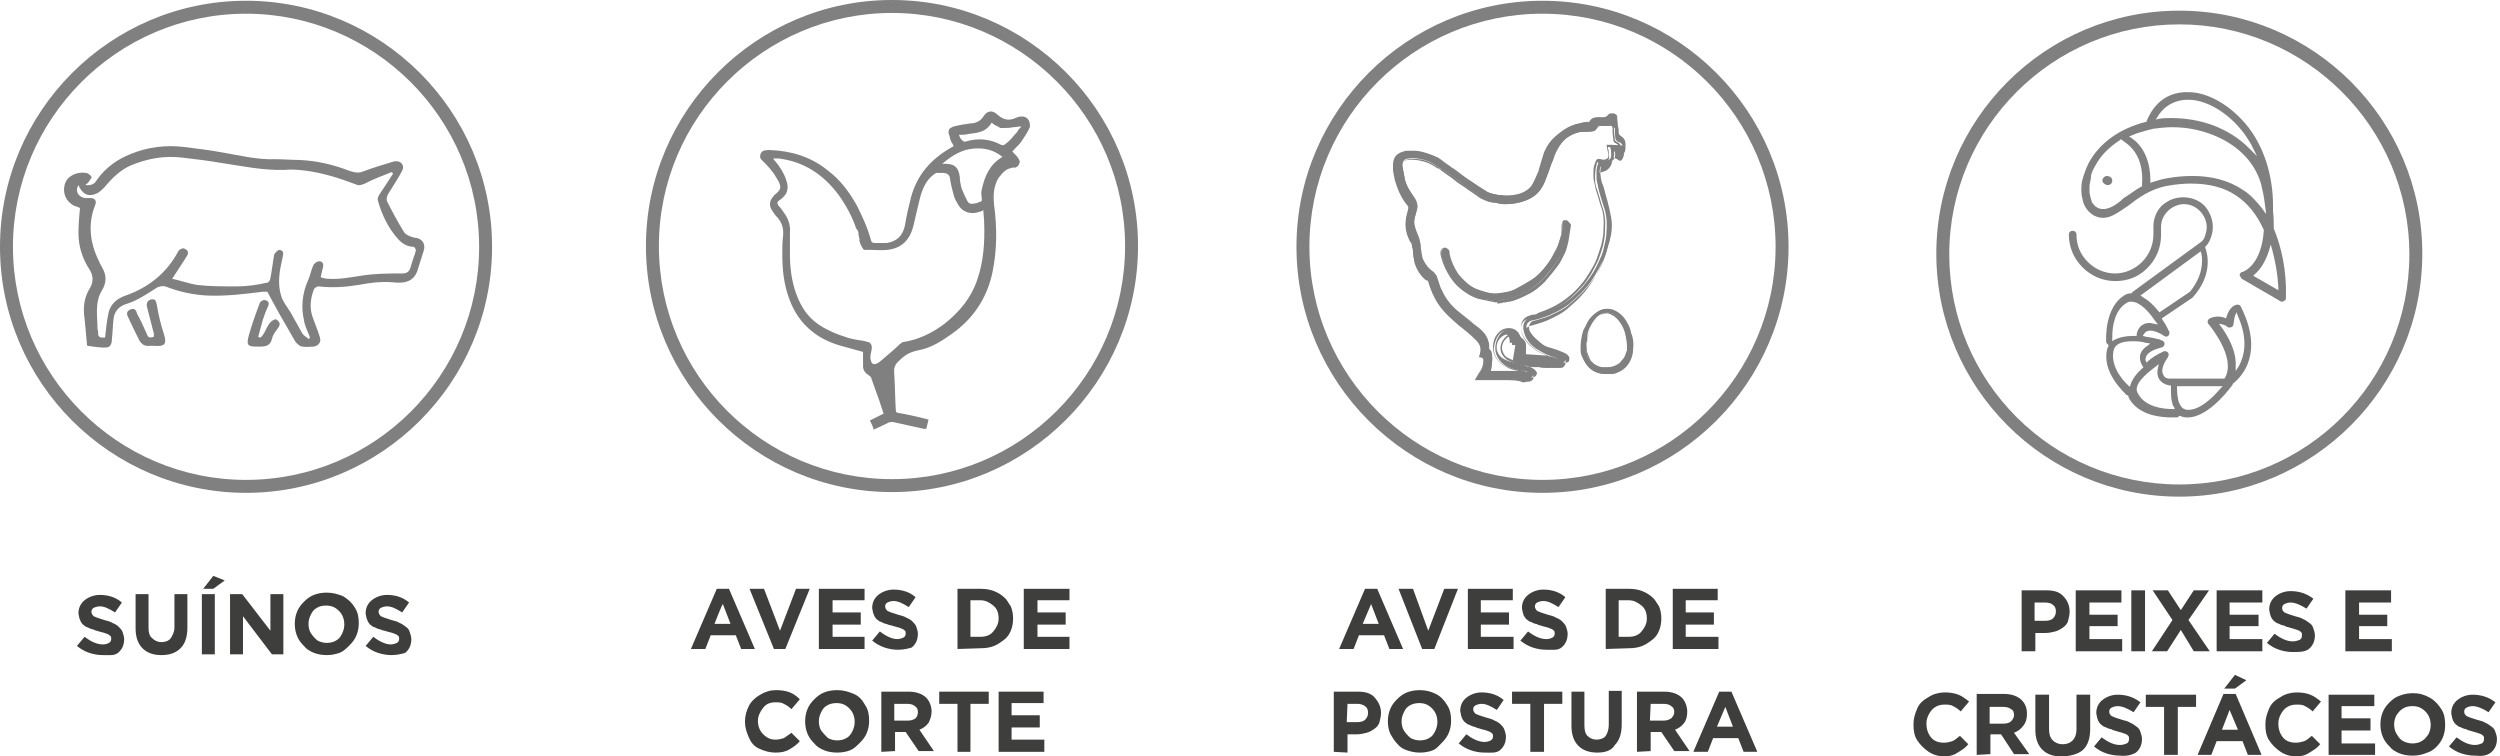 <svg xmlns="http://www.w3.org/2000/svg" xmlns:xlink="http://www.w3.org/1999/xlink" id="Camada_2_00000180359403991691004690000014869491308706323610_" x="0px" y="0px" viewBox="0 0 328.2 99.3" style="enable-background:new 0 0 328.2 99.3;" xml:space="preserve"><style type="text/css">	.st0{fill:#808080;}	.st1{fill:#3E3E3D;}</style><g id="Camada_1-2">	<path class="st0" d="M32.3,64.7C14.5,64.7,0,50.2,0,32.4S14.5,0.1,32.3,0.1s32.3,14.5,32.3,32.3S50.1,64.7,32.3,64.7 M32.3,1.8  C15.4,1.8,1.7,15.6,1.7,32.4S15.4,63,32.3,63s30.6-13.7,30.6-30.6S49.1,1.8,32.3,1.8"></path>	<path class="st0" d="M117.1,64.6c-17.8,0-32.3-14.5-32.3-32.3S99.3,0,117.1,0s32.3,14.5,32.3,32.3S134.9,64.6,117.1,64.6   M117.1,1.7c-16.8,0-30.6,13.7-30.6,30.6s13.7,30.6,30.6,30.6s30.6-13.7,30.6-30.6S133.9,1.7,117.1,1.7"></path>	<path class="st0" d="M202.5,64.7c-17.8,0-32.3-14.5-32.3-32.3s14.5-32.3,32.3-32.3s32.3,14.5,32.3,32.3S220.3,64.7,202.5,64.7   M202.5,1.8c-16.9,0-30.6,13.7-30.6,30.6S185.7,63,202.5,63s30.6-13.7,30.6-30.6S219.4,1.8,202.5,1.8"></path>	<path class="st1" d="M13.5,86c-0.6,0-1.2-0.1-1.8-0.3s-1.1-0.5-1.6-0.9l1-1.2c0.8,0.6,1.6,1,2.4,1c0.4,0,0.6-0.1,0.8-0.2  s0.3-0.3,0.3-0.5v0c0-0.2,0-0.3-0.1-0.4s-0.2-0.2-0.5-0.3c-0.2-0.1-0.6-0.2-1-0.3c-0.2-0.1-0.5-0.1-0.6-0.2  c-0.2-0.1-0.4-0.1-0.6-0.2c-0.2-0.1-0.4-0.2-0.5-0.2c-0.1-0.1-0.3-0.2-0.4-0.3s-0.2-0.2-0.3-0.4s-0.1-0.3-0.2-0.5  c0-0.2-0.1-0.4-0.1-0.6v0c0-0.7,0.3-1.3,0.8-1.7c0.5-0.4,1.2-0.7,2-0.7c1.1,0,2.1,0.3,2.9,1l-0.9,1.3c-0.8-0.5-1.4-0.8-2-0.8  c-0.3,0-0.6,0.1-0.8,0.2c-0.2,0.1-0.3,0.3-0.3,0.5v0c0,0.2,0.1,0.4,0.3,0.6c0.2,0.1,0.7,0.3,1.4,0.5c0.4,0.1,0.8,0.2,1.1,0.4  c0.3,0.1,0.6,0.3,0.8,0.5s0.4,0.4,0.5,0.7s0.2,0.6,0.2,0.9v0c0,0.8-0.3,1.4-0.8,1.8S14.4,86,13.5,86"></path>	<path class="st1" d="M21.2,86c-1.1,0-1.9-0.3-2.5-0.9c-0.6-0.6-0.9-1.5-0.9-2.6V78h1.7v4.4c0,0.6,0.1,1.1,0.5,1.4  c0.3,0.3,0.7,0.5,1.2,0.5s1-0.2,1.2-0.5s0.5-0.8,0.5-1.4V78h1.7v4.4c0,1.2-0.3,2.1-0.9,2.7C23.1,85.7,22.3,86,21.2,86"></path>	<path class="st1" d="M26.5,78h1.7v7.9h-1.7V78z M26.6,77.4l1.4-1.8l1.5,0.6l-1.5,1.1H26.6L26.6,77.4z"></path>	<polygon class="st1" points="30.2,85.9 30.2,78 31.8,78 35.5,82.8 35.5,78 37.2,78 37.2,85.9 35.7,85.9 31.9,80.9 31.9,85.9  "></polygon>	<path class="st1" d="M44.6,85.7C44,85.9,43.5,86,42.9,86s-1.2-0.1-1.7-0.3c-0.5-0.2-1-0.5-1.3-0.9c-0.4-0.4-0.7-0.8-0.9-1.3  c-0.2-0.5-0.3-1-0.3-1.6v0c0-0.6,0.1-1.1,0.3-1.6s0.5-0.9,0.9-1.3s0.8-0.7,1.3-0.9s1.1-0.3,1.7-0.3c0.8,0,1.5,0.2,2.2,0.5  c0.6,0.4,1.1,0.8,1.5,1.5c0.4,0.6,0.5,1.3,0.5,2v0c0,0.6-0.1,1.1-0.3,1.6s-0.5,0.9-0.9,1.3S45.1,85.5,44.6,85.7 M41.7,84.1  c0.4,0.2,0.8,0.3,1.2,0.3s0.9-0.1,1.2-0.3c0.4-0.2,0.6-0.5,0.8-0.9s0.3-0.8,0.3-1.2v0c0-0.7-0.2-1.3-0.7-1.8s-1-0.7-1.7-0.7  c-0.5,0-0.9,0.1-1.2,0.3c-0.4,0.2-0.6,0.5-0.8,0.9s-0.3,0.8-0.3,1.2v0c0,0.4,0.1,0.9,0.3,1.2S41.3,83.8,41.7,84.1"></path>	<path class="st1" d="M51.4,86c-0.6,0-1.2-0.1-1.8-0.3c-0.6-0.2-1.1-0.5-1.6-0.9l1-1.2c0.8,0.6,1.6,1,2.3,1c0.3,0,0.6-0.1,0.8-0.2  s0.3-0.3,0.3-0.5v0c0-0.2,0-0.3-0.1-0.4c-0.1-0.1-0.2-0.2-0.5-0.3c-0.2-0.1-0.6-0.2-1-0.3c-0.2-0.1-0.5-0.1-0.7-0.2  c-0.2-0.1-0.4-0.1-0.6-0.2c-0.2-0.1-0.4-0.2-0.5-0.2c-0.1-0.1-0.3-0.2-0.4-0.3c-0.1-0.1-0.2-0.2-0.3-0.4s-0.1-0.3-0.2-0.5  c0-0.2-0.1-0.4-0.1-0.6v0c0-0.7,0.3-1.3,0.8-1.7c0.5-0.4,1.2-0.7,2-0.7c1.1,0,2.1,0.3,2.9,1l-0.9,1.3c-0.8-0.5-1.4-0.8-2-0.8  c-0.3,0-0.6,0.1-0.8,0.2c-0.2,0.1-0.3,0.3-0.3,0.5v0c0,0.2,0.1,0.4,0.3,0.6c0.2,0.1,0.7,0.3,1.4,0.5c0.4,0.1,0.8,0.2,1.1,0.4  c0.3,0.1,0.5,0.3,0.8,0.5s0.4,0.4,0.5,0.7s0.2,0.6,0.2,0.9v0c0,0.8-0.3,1.4-0.8,1.8C52.9,85.8,52.2,86,51.4,86"></path>	<path class="st1" d="M90.7,85.2l3.4-7.9h1.6l3.4,7.9h-1.8l-0.7-1.8h-3.3l-0.7,1.8C92.4,85.2,90.7,85.2,90.7,85.2z M93.8,81.9h2.1  l-1-2.6C94.8,79.3,93.8,81.9,93.8,81.9z"></path>	<polygon class="st1" points="101.6,85.2 98.4,77.3 100.3,77.3 102.4,82.8 104.5,77.3 106.3,77.3 103.1,85.2  "></polygon>	<polygon class="st1" points="107.5,85.2 107.5,77.3 113.5,77.3 113.5,78.8 109.3,78.8 109.3,80.4 113,80.4 113,82 109.3,82   109.3,83.6 113.5,83.6 113.5,85.2  "></polygon>	<path class="st1" d="M117.9,85.3c-0.6,0-1.2-0.1-1.8-0.3s-1.1-0.5-1.6-0.9l1-1.2c0.8,0.6,1.6,1,2.3,1c0.3,0,0.6-0.1,0.8-0.2  c0.2-0.1,0.3-0.3,0.3-0.5v0c0-0.2,0-0.3-0.1-0.4s-0.2-0.2-0.5-0.3c-0.2-0.1-0.6-0.2-1-0.3c-0.2-0.1-0.5-0.1-0.7-0.2  c-0.2-0.1-0.4-0.1-0.6-0.2c-0.2-0.1-0.4-0.2-0.5-0.2c-0.1-0.1-0.3-0.2-0.4-0.3c-0.1-0.1-0.2-0.2-0.3-0.4s-0.1-0.3-0.2-0.5  c0-0.2-0.1-0.4-0.1-0.6v0c0-0.7,0.3-1.3,0.8-1.7c0.5-0.4,1.2-0.7,2-0.7c1.1,0,2.1,0.3,2.9,1l-0.9,1.3c-0.8-0.5-1.4-0.8-2-0.8  c-0.3,0-0.6,0.1-0.8,0.2c-0.2,0.1-0.3,0.3-0.3,0.5v0c0,0.2,0.1,0.4,0.3,0.6c0.2,0.1,0.7,0.3,1.4,0.5c0.4,0.1,0.8,0.2,1.1,0.4  c0.3,0.1,0.6,0.3,0.8,0.5c0.2,0.2,0.4,0.4,0.5,0.7s0.2,0.6,0.2,0.9v0c0,0.8-0.3,1.4-0.8,1.8C119.4,85.1,118.7,85.3,117.9,85.3"></path>	<path class="st1" d="M125.7,85.2v-7.9h3.1c0.6,0,1.2,0.1,1.7,0.3s1,0.5,1.3,0.8c0.4,0.3,0.6,0.8,0.9,1.2c0.2,0.5,0.3,1,0.3,1.6v0  c0,0.6-0.1,1.1-0.3,1.6c-0.2,0.5-0.5,0.9-0.9,1.2s-0.8,0.6-1.3,0.8c-0.5,0.2-1.1,0.3-1.7,0.3L125.7,85.2L125.7,85.2z M127.4,83.6  h1.3c0.7,0,1.3-0.2,1.7-0.7s0.7-1,0.7-1.7v0c0-0.7-0.2-1.3-0.7-1.7s-1-0.7-1.7-0.7h-1.3V83.6L127.4,83.6z"></path>	<polygon class="st1" points="134.4,85.2 134.4,77.3 140.4,77.3 140.4,78.8 136.2,78.8 136.2,80.4 139.9,80.4 139.9,82 136.2,82   136.2,83.6 140.4,83.6 140.4,85.2  "></polygon>	<path class="st1" d="M101.8,98.8c-0.8,0-1.4-0.2-2.1-0.5s-1.1-0.8-1.4-1.5s-0.5-1.3-0.5-2.1v0c0-0.7,0.2-1.4,0.5-2  c0.3-0.6,0.8-1.1,1.5-1.5s1.3-0.6,2.1-0.6c0.7,0,1.3,0.1,1.8,0.3c0.5,0.2,0.9,0.5,1.3,0.9l-1.1,1.3c-0.3-0.3-0.6-0.5-1-0.7  c-0.3-0.2-0.7-0.2-1.1-0.2c-0.7,0-1.2,0.2-1.6,0.7s-0.7,1.1-0.7,1.7v0c0,0.7,0.2,1.3,0.7,1.8s1,0.7,1.6,0.7c0.4,0,0.8-0.1,1.1-0.2  c0.3-0.2,0.6-0.4,1-0.7l1.1,1.1c-0.4,0.5-0.9,0.8-1.4,1.1S102.5,98.8,101.8,98.8"></path>	<path class="st1" d="M111.6,98.5c-0.5,0.2-1.1,0.3-1.7,0.3s-1.2-0.1-1.7-0.3s-1-0.5-1.3-0.9c-0.4-0.4-0.7-0.8-0.9-1.3  c-0.2-0.5-0.3-1-0.3-1.6v0c0-0.6,0.1-1.1,0.3-1.6s0.5-0.9,0.9-1.3s0.8-0.7,1.3-0.9s1.1-0.3,1.7-0.3c0.8,0,1.5,0.2,2.2,0.5  s1.1,0.8,1.5,1.5c0.4,0.6,0.5,1.3,0.5,2v0c0,0.6-0.1,1.1-0.3,1.6s-0.5,0.9-0.9,1.3S112.1,98.3,111.6,98.5 M108.7,96.9  c0.4,0.2,0.8,0.3,1.2,0.3s0.9-0.1,1.2-0.3c0.4-0.2,0.6-0.5,0.8-0.9s0.3-0.8,0.3-1.2v0c0-0.7-0.2-1.3-0.7-1.8s-1-0.7-1.7-0.7  c-0.4,0-0.9,0.1-1.2,0.3c-0.4,0.2-0.6,0.5-0.8,0.9s-0.3,0.8-0.3,1.2v0c0,0.4,0.1,0.9,0.3,1.2C108.1,96.3,108.4,96.6,108.7,96.9"></path>	<path class="st1" d="M115.7,98.7v-7.9h3.6c1,0,1.8,0.3,2.3,0.8c0.4,0.4,0.7,1.1,0.7,1.8v0c0,0.6-0.2,1.1-0.4,1.5  c-0.3,0.4-0.7,0.7-1.2,0.9l1.9,2.8h-2l-1.7-2.5h-1.4v2.5L115.7,98.7L115.7,98.7z M117.4,94.6h1.8c0.4,0,0.7-0.1,1-0.3  c0.2-0.2,0.3-0.5,0.3-0.8v0c0-0.4-0.1-0.6-0.4-0.8c-0.2-0.2-0.6-0.3-1-0.3h-1.7L117.4,94.6L117.4,94.6z"></path>	<polygon class="st1" points="125.7,98.7 125.7,92.4 123.3,92.4 123.3,90.8 129.8,90.8 129.8,92.4 127.4,92.4 127.4,98.7  "></polygon>	<polygon class="st1" points="131.1,98.7 131.1,90.8 137,90.8 137,92.3 132.8,92.3 132.8,93.9 136.5,93.9 136.5,95.5 132.8,95.5   132.8,97.1 137.1,97.1 137.1,98.7  "></polygon>	<path class="st1" d="M175.8,85.2l3.4-7.9h1.6l3.4,7.9h-1.8l-0.7-1.8h-3.3l-0.7,1.8H175.8z M178.9,81.9h2.1l-1-2.6L178.9,81.9z"></path>	<polygon class="st1" points="186.7,85.2 183.6,77.3 185.5,77.3 187.5,82.8 189.6,77.3 191.4,77.3 188.3,85.2  "></polygon>	<polygon class="st1" points="192.7,85.2 192.7,77.3 198.6,77.3 198.6,78.8 194.4,78.8 194.4,80.4 198.1,80.4 198.1,82 194.4,82   194.4,83.6 198.7,83.6 198.7,85.2  "></polygon>	<path class="st1" d="M203,85.3c-0.6,0-1.2-0.1-1.8-0.3s-1.1-0.5-1.6-0.9l1-1.2c0.8,0.6,1.6,1,2.4,1c0.4,0,0.6-0.1,0.8-0.2  s0.3-0.3,0.3-0.5v0c0-0.2,0-0.3-0.1-0.4s-0.2-0.2-0.5-0.3c-0.2-0.1-0.6-0.2-1-0.3c-0.2-0.1-0.5-0.1-0.6-0.2  c-0.2-0.1-0.4-0.1-0.6-0.2c-0.2-0.1-0.4-0.2-0.5-0.2c-0.1-0.1-0.3-0.2-0.4-0.3c-0.1-0.1-0.2-0.2-0.3-0.4c-0.1-0.1-0.1-0.3-0.2-0.5  c0-0.2-0.1-0.4-0.1-0.6v0c0-0.7,0.3-1.3,0.8-1.7c0.5-0.4,1.2-0.7,2-0.7c1.1,0,2.1,0.3,2.9,1l-0.9,1.3c-0.8-0.5-1.4-0.8-2-0.8  c-0.3,0-0.6,0.1-0.8,0.2c-0.2,0.1-0.3,0.3-0.3,0.5v0c0,0.2,0.1,0.4,0.3,0.6c0.2,0.1,0.7,0.3,1.4,0.5c0.4,0.1,0.8,0.2,1.1,0.4  c0.3,0.1,0.6,0.3,0.8,0.5c0.2,0.2,0.4,0.4,0.5,0.7s0.2,0.6,0.2,0.9v0c0,0.8-0.3,1.4-0.8,1.8S203.9,85.3,203,85.3"></path>	<path class="st1" d="M210.8,85.2v-7.9h3.1c0.6,0,1.2,0.1,1.7,0.3s1,0.5,1.3,0.8c0.4,0.3,0.6,0.8,0.9,1.2c0.2,0.5,0.3,1,0.3,1.6v0  c0,0.6-0.1,1.1-0.3,1.6c-0.2,0.5-0.5,0.9-0.9,1.2s-0.8,0.6-1.3,0.8c-0.5,0.2-1.1,0.3-1.7,0.3L210.8,85.2L210.8,85.2z M212.5,83.6  h1.3c0.7,0,1.3-0.2,1.7-0.7s0.7-1,0.7-1.7v0c0-0.7-0.2-1.3-0.7-1.7s-1-0.7-1.7-0.7h-1.3V83.6L212.5,83.6z"></path>	<polygon class="st1" points="219.6,85.2 219.6,77.3 225.5,77.3 225.5,78.8 221.3,78.8 221.3,80.4 225,80.4 225,82 221.3,82   221.3,83.6 225.6,83.6 225.6,85.2  "></polygon>	<path class="st1" d="M175.1,98.7v-7.9h3.2c0.9,0,1.7,0.2,2.2,0.8s0.8,1.2,0.8,2v0c0,0.4-0.1,0.8-0.2,1.2s-0.4,0.7-0.7,0.9  c-0.3,0.2-0.6,0.4-1,0.5c-0.4,0.1-0.8,0.2-1.2,0.2h-1.3v2.4L175.1,98.7L175.1,98.7z M176.8,94.8h1.4c0.4,0,0.8-0.1,1-0.3  c0.2-0.2,0.4-0.5,0.4-0.9v0c0-0.4-0.1-0.7-0.4-0.9s-0.6-0.3-1-0.3h-1.3L176.8,94.8L176.8,94.8z"></path>	<path class="st1" d="M188.1,98.5c-0.5,0.2-1.1,0.3-1.7,0.3s-1.1-0.1-1.7-0.3s-1-0.5-1.3-0.9c-0.4-0.4-0.6-0.8-0.9-1.3  c-0.2-0.5-0.3-1-0.3-1.6v0c0-0.6,0.1-1.1,0.3-1.6s0.5-0.9,0.9-1.3s0.8-0.7,1.3-0.9s1.1-0.3,1.7-0.3c0.8,0,1.5,0.2,2.1,0.5  s1.1,0.8,1.5,1.5c0.4,0.6,0.5,1.3,0.5,2v0c0,0.6-0.1,1.1-0.3,1.6s-0.5,0.9-0.9,1.3S188.6,98.3,188.1,98.5 M185.2,96.9  c0.4,0.2,0.8,0.3,1.2,0.3s0.9-0.1,1.2-0.3c0.4-0.2,0.6-0.5,0.8-0.9s0.3-0.8,0.3-1.2v0c0-0.7-0.2-1.3-0.7-1.8s-1-0.7-1.7-0.7  c-0.4,0-0.9,0.1-1.2,0.3c-0.4,0.2-0.6,0.5-0.8,0.9s-0.3,0.8-0.3,1.2v0c0,0.4,0.1,0.9,0.3,1.2S184.8,96.6,185.2,96.9"></path>	<path class="st1" d="M194.9,98.8c-0.6,0-1.2-0.1-1.8-0.3s-1.1-0.5-1.6-0.9l1-1.2c0.8,0.6,1.6,1,2.4,1c0.4,0,0.6-0.1,0.8-0.2  s0.3-0.3,0.3-0.5v0c0-0.2,0-0.3-0.1-0.4s-0.2-0.2-0.5-0.3c-0.2-0.1-0.6-0.2-1-0.3c-0.2-0.1-0.5-0.1-0.6-0.2  c-0.2-0.1-0.4-0.1-0.6-0.2c-0.2-0.1-0.4-0.2-0.5-0.2c-0.1-0.1-0.3-0.2-0.4-0.3c-0.1-0.1-0.2-0.2-0.3-0.4c-0.1-0.1-0.1-0.3-0.2-0.5  c0-0.2-0.1-0.4-0.1-0.6v0c0-0.7,0.3-1.3,0.8-1.7c0.5-0.4,1.2-0.7,2-0.7c1.1,0,2.1,0.3,2.9,1l-0.9,1.3c-0.8-0.5-1.4-0.8-2-0.8  c-0.3,0-0.6,0.1-0.8,0.2c-0.2,0.1-0.3,0.3-0.3,0.5v0c0,0.2,0.1,0.4,0.3,0.6c0.2,0.1,0.7,0.3,1.4,0.5c0.4,0.1,0.8,0.2,1.1,0.4  c0.3,0.1,0.6,0.3,0.8,0.5s0.4,0.4,0.5,0.7s0.2,0.6,0.2,0.9v0c0,0.8-0.3,1.4-0.8,1.8S195.7,98.8,194.9,98.8"></path>	<polygon class="st1" points="200.9,98.7 200.9,92.4 198.5,92.4 198.5,90.8 205.1,90.8 205.1,92.4 202.7,92.4 202.7,98.7  "></polygon>	<path class="st1" d="M209.7,98.8c-1.1,0-1.9-0.3-2.5-0.9c-0.6-0.6-0.9-1.5-0.9-2.6v-4.5h1.7v4.4c0,0.6,0.1,1.1,0.4,1.4  c0.3,0.3,0.7,0.5,1.2,0.5s1-0.2,1.2-0.5s0.4-0.8,0.4-1.4v-4.5h1.7v4.4c0,1.2-0.3,2.1-0.9,2.7C211.6,98.5,210.8,98.8,209.7,98.8"></path>	<path class="st1" d="M214.9,98.7v-7.9h3.6c1,0,1.8,0.3,2.3,0.8c0.4,0.4,0.7,1.1,0.7,1.8v0c0,0.6-0.1,1.1-0.4,1.5  c-0.3,0.4-0.7,0.7-1.2,0.9l1.9,2.8h-2l-1.7-2.5h-1.4v2.5L214.9,98.7L214.9,98.7z M216.6,94.6h1.8c0.4,0,0.7-0.1,1-0.3  c0.2-0.2,0.4-0.5,0.4-0.8v0c0-0.4-0.1-0.6-0.4-0.8c-0.2-0.2-0.6-0.3-1-0.3h-1.7L216.6,94.6L216.6,94.6z"></path>	<path class="st1" d="M222.3,98.7l3.4-7.9h1.6l3.4,7.9h-1.8l-0.7-1.8h-3.3l-0.7,1.8H222.3z M225.4,95.4h2.1l-1-2.6L225.4,95.4z"></path>	<path class="st0" d="M134,15.3c-0.2,0-0.5,0.1-0.7,0.2c-0.9,0.4-1.6,0.2-2.3-0.4c-0.7-0.7-1.4-0.6-1.9,0.2c-0.4,0.6-1,0.9-1.7,0.9  c-0.7,0.1-1.4,0.2-2.2,0.4c-0.2,0.1-0.5,0.2-0.6,0.4c-0.1,0.2-0.1,0.5,0,0.7c0.1,0.2,0.1,0.5,0.2,0.7c0.1,0.3,0.3,0.5,0.4,0.8  c-0.1,0-0.1,0.1-0.2,0.1c-2.7,1.5-4.6,3.6-5.4,6.6c-0.3,1.2-0.6,2.4-0.8,3.7c-0.3,1.4-1.1,2.1-2.4,2.3c-0.5,0-1,0-1.5,0  c-0.4,0-0.5-0.1-0.6-0.5c-0.4-1.5-1.1-3-1.8-4.4c-1-1.8-2.2-3.4-3.8-4.6c-2.2-1.8-4.8-2.6-7.6-2.7c-0.5,0-1,0-1.2,0.4  c-0.1,0.2-0.2,0.5,0,0.8c0.1,0.1,0.2,0.2,0.3,0.3c0.1,0.1,0.2,0.2,0.3,0.3c0.4,0.4,0.8,0.9,1.1,1.3c0.2,0.3,0.4,0.7,0.6,1  c0.4,0.8,0.3,1.1-0.4,1.7c-0.1,0.1-0.2,0.1-0.2,0.2c-0.6,0.6-0.7,1.3-0.2,2c0.2,0.3,0.4,0.6,0.7,0.9c0.6,0.7,0.8,1.5,0.7,2.4  c-0.1,0.8-0.1,1.6-0.1,2.4c0,2,0.2,3.9,0.9,5.8c0.6,1.7,1.6,3.2,3,4.3c1.1,0.9,2.4,1.5,3.8,1.9c1,0.3,1.9,0.5,2.9,0.8  c0,0.6,0,1.2,0,1.9c0,0.5,0.3,0.9,0.8,1.2c0.1,0.1,0.3,0.2,0.3,0.4c0.3,0.9,0.7,1.9,1,2.8c0.2,0.6,0.4,1.2,0.6,1.8  c-0.6,0.3-1.2,0.6-1.8,0.9c0.2,0.4,0.4,0.8,0.5,1.2c0.7-0.3,1.3-0.6,1.9-0.9c0.2-0.1,0.4-0.1,0.6-0.1c1.4,0.3,2.7,0.6,4.1,0.9  c0.1,0,0.2,0,0.3,0c0.1-0.4,0.2-0.8,0.3-1.2c-0.1,0-0.2-0.1-0.3-0.1c-1.2-0.3-2.5-0.6-3.7-0.8c-0.2,0-0.3-0.1-0.3-0.4  c-0.1-1.6-0.1-3.1-0.2-4.7c-0.1-0.8,0.1-1.3,0.7-1.8c0.7-0.7,1.4-1.1,2.4-1.3c1.7-0.3,3.1-1.2,4.5-2.2c2.8-2,4.6-4.7,5.3-8.1  c0.6-2.9,0.6-5.9,0.2-8.8c-0.1-1.1-0.1-2.1,0.4-3.2c0.1-0.2,0.2-0.4,0.4-0.6c0.3-0.4,0.6-0.7,1-0.9c0.2-0.1,0.4-0.1,0.6-0.2  c0.1,0,0.2,0,0.4,0c0.2-0.1,0.4-0.2,0.5-0.5c0.1-0.2,0.1-0.3,0-0.5c0-0.1-0.1-0.1-0.1-0.2c-0.2-0.3-0.5-0.6-0.8-0.9  c0.3-0.4,0.8-0.8,1.1-1.2c0.4-0.6,0.9-1.3,1.2-2C135.3,15.8,134.8,15.2,134,15.3 M128.3,36.7c-0.8,2.4-2.3,4.2-4.3,5.8  c-1.6,1.2-3.4,2.1-5.4,2.4c-0.2,0-0.3,0.2-0.5,0.3c-0.8,0.8-1.7,1.5-2.5,2.2c-0.2,0.2-0.8,0.6-1.1,0.3c-0.1-0.1-0.2-0.4-0.2-0.5  c-0.1-0.2,0-0.4,0-0.7c0.1-0.5,0.4-1.3-0.3-1.6c0,0,0,0-0.1,0c-0.5-0.2-1-0.2-1.5-0.3c-0.5-0.1-1-0.2-1.5-0.4  c-1-0.3-1.9-0.7-2.8-1.2c-1.8-1-2.9-2.5-3.6-4.5c-0.6-1.7-0.8-3.4-0.8-5.2c0-0.9,0-1.8,0-2.7c0.1-1-0.2-1.9-0.8-2.7  c-0.2-0.3-0.4-0.6-0.7-0.9c-0.2-0.3-0.2-0.5,0.1-0.7c0.2-0.1,0.4-0.3,0.6-0.5c0.6-0.6,0.6-1.4,0.3-2.2c-0.3-0.9-0.8-1.7-1.4-2.4  c-0.1-0.1-0.2-0.2-0.3-0.4c0.3,0,0.5,0,0.7,0c3.3,0.4,5.9,2.1,7.9,4.8c1,1.4,1.8,2.9,2.3,4.4c0.2,0.2,0.3,0.4,0.3,0.7  c0,0,0,0.1,0,0.1c0,0.1,0.1,0.3,0.1,0.5c0,0.1,0,0.1,0.1,0.2c0,0-0.1,0-0.1,0c0.1,0.5,0.3,0.9,0.6,1.3c0.2,0,0.5,0,0.8,0  c0.8,0,1.5,0.1,2.3,0c1.8-0.2,2.9-1.2,3.4-3.1c0.3-1.3,0.6-2.6,0.9-3.8c0.3-1.1,0.8-2.3,1.8-3c0.1-0.1,0.2-0.1,0.3-0.2  c0.1,0,0.2,0,0.3,0c0.6,0,1.3-0.1,1.5,0.6c0.1,0.8,0.3,1.6,0.5,2.3c0.1,0.5,0.4,0.9,0.6,1.3c0.6,1,1.7,1.3,2.8,0.9  c0.1,0,0.3-0.1,0.5-0.2c0,0.5,0.1,1.1,0.1,1.6C129.3,31.9,129.1,34.4,128.3,36.7 M128.9,24.8c-0.1,0.4-0.1,0.8,0,1.2  c0,0.3,0,0.5-0.3,0.5c-0.2,0.1-0.4,0.2-0.6,0.2c-0.4,0.1-0.8,0.1-1-0.3c-0.3-0.6-0.6-1.2-0.8-1.8c-0.1-0.4-0.2-0.9-0.2-1.4  c-0.2-1.3-0.7-1.7-2-1.7c-0.1,0-0.1,0-0.3,0c1.3-1.1,2.6-1.9,4.2-2c1.4-0.1,2.6,0.2,3.7,1.1C129.9,21.6,129.3,23.1,128.9,24.8   M133.6,17.2c-0.1,0.2-0.3,0.4-0.5,0.6c-0.3,0.4-0.7,0.8-1.1,1.1c-0.2,0.2-0.4,0.2-0.6,0.1c-1.5-0.8-3.1-0.9-4.7-0.4  c-0.2,0-0.3-0.1-0.4-0.2c-0.1-0.1-0.2-0.2-0.3-0.4c0-0.1-0.1-0.2-0.1-0.3c0.4,0,0.8,0,1.2-0.1c0.5-0.1,1.1-0.1,1.6-0.3  c0.7-0.2,1.1-0.6,1.5-1.2c0.2,0.2,0.5,0.4,0.8,0.5c0.1,0.1,0.2,0.1,0.3,0.2c0.1,0,0.3,0,0.5,0c0.4,0,0.8,0,1.2-0.1  c0.4,0,0.7-0.1,1.1-0.1C133.9,16.8,133.7,17,133.6,17.2"></path>	<path class="st0" d="M12.8,23.5c1.1-1.5,2.6-2.6,4.4-3.3c2.2-0.9,4.6-1.2,7-0.9c1.6,0.2,3.3,0.4,4.9,0.7c2.4,0.4,4.7,1,7.1,0.9  c1,0,2.1,0.1,3.1,0.1c2.3,0.1,4.4,0.6,6.5,1.4c0.6,0.2,1.2,0.4,1.9,0.1c1.3-0.5,2.7-0.9,4-1.3c0.8-0.2,1.5,0.4,1.1,1.2  c-0.5,1-1.2,2-1.8,3c-0.2,0.3-0.3,0.7-0.2,1c0.7,1.4,1.4,2.7,2.2,4c0.2,0.4,0.9,0.7,1.4,0.8c1.2,0.1,1.5,1,1.2,1.8  c-0.2,0.7-0.5,1.5-0.7,2.2c-0.4,1.6-1.5,2-2.9,1.9c-1.7-0.2-3.3,0-4.9,0.3c-1.8,0.3-3.5,0.4-5.3,0.2c-0.2,0-0.5,0.2-0.6,0.4  c-0.4,1.1-0.6,2.3-0.2,3.5c0.3,0.9,0.7,1.8,1,2.8c0.2,0.6-0.2,1.1-0.8,1.2c-0.5,0-1,0.1-1.5,0c-0.3,0-0.6-0.3-0.8-0.5  c-0.2-0.2-0.3-0.5-0.5-0.8c-1.1-1.9-2.2-3.8-3.3-5.9c-0.1,0-0.3,0-0.6,0c-2.4,0.3-4.8,0.6-7.3,0.5c-1.9-0.1-3.7-0.5-5.5-1.2  c-0.3-0.1-0.7,0-1,0.1c-1.3,0.8-2.5,1.7-4.1,2.2c-1,0.3-1.6,1-1.7,2c-0.1,0.8-0.1,1.7-0.2,2.5c0,0.5-0.1,1.1-0.6,1.2  c-0.9,0.1-1.7-0.1-2.6-0.2c-0.1,0-0.1-0.3-0.1-0.4c-0.1-1.1-0.2-2.1-0.3-3.2c-0.2-1.3-0.1-2.6,0.6-3.8c0.6-0.9,0.6-1.8,0-2.7  c-0.9-1.4-1.4-3-1.4-4.7c0-1.1,0.1-2.2,0.2-3.3c-0.2-0.1-0.5-0.2-0.8-0.3c-1.1-0.6-1.5-1.7-1.2-2.8c0.3-1.1,1.6-1.7,2.8-1.5  c0.2,0,0.6,0.3,0.7,0.5c0.1,0.1-0.2,0.4-0.3,0.6c-0.1,0.2-0.3,0.3-0.5,0.5C12.2,24.4,12.5,24,12.8,23.5 M25.8,37.4  c1.7,0.2,3.5,0.2,5.3,0.2c1.3,0,2.7-0.2,4-0.5c0.2,0,0.4-0.4,0.4-0.6c0.2-1,0.3-2,0.5-3.1c0.1-0.2,0.5-0.6,0.7-0.6  c0.6,0.1,0.5,0.5,0.4,1c-0.4,1.7-0.7,3.4-0.2,5c0.2,0.8,0.9,1.6,1.3,2.3c0.5,0.9,1,1.8,1.5,2.7c0.2,0.3,0.5,0.4,0.8,0.7  c0.1,0,0.1-0.1,0.2-0.2c-0.3-0.8-0.7-1.5-0.8-2.3c-0.4-1.7-0.2-3.5,0.5-5.1c0.3-0.6,0.4-1.3,0.7-2c0.1-0.3,0.5-0.6,0.8-0.6  c0.5,0,0.6,0.4,0.5,0.8c-0.1,0.4-0.2,0.8-0.3,1.3c0.3,0.1,0.6,0.2,1,0.2c1.5,0.1,2.9-0.2,4.3-0.4c1.8-0.3,3.6-0.3,5.4-0.3  c0.6,0,0.9-0.2,1.1-0.8c0.2-0.8,0.5-1.5,0.7-2.2c0-0.2-0.2-0.5-0.3-0.5c-1,0-1.7-0.6-2.2-1.2c-1.2-1.4-2-3.1-2.5-4.9  c-0.1-0.3,0.2-0.8,0.5-1.2c0.5-0.8,1-1.5,1.5-2.3c-0.1-0.1-0.1-0.2-0.2-0.2c-1.2,0.5-2.4,0.9-3.5,1.5c-0.5,0.2-0.8,0.3-1.2,0.1  c-2.1-0.8-4.3-1.5-6.6-1.8c-0.9-0.1-1.8-0.2-2.7-0.1c-2.8,0.1-5.6-0.5-8.3-0.9c-1.7-0.3-3.4-0.5-5.1-0.7c-2.4-0.3-4.6,0.1-6.8,1  c-1.4,0.6-2.5,1.7-3.5,2.9c-0.3,0.3-0.6,0.6-1,0.8c-1.1,0.5-1.9,0.1-2.4-1.1c-0.5,0.8,0,1.6,0.9,1.7c0.2,0,0.5,0,0.7,0  c0.6,0,0.8,0.4,0.6,0.9c-1,2.5-0.7,5,0.5,7.4c0.1,0.3,0.3,0.6,0.4,0.8c0.6,1,0.6,2,0,3c-1,1.6-0.6,3.4-0.6,5.1  c0,0.1,0.1,0.3,0.1,0.4c-0.1,0.6,0.2,0.8,0.9,0.7c0.1-1,0.2-2,0.4-3c0.2-1.3,1.1-2.1,2.3-2.5c3.1-1.1,5.4-3,6.9-5.8  c0.1-0.2,0.4-0.4,0.7-0.4c0.1,0,0.4,0.2,0.5,0.3c0.1,0.2,0.1,0.4,0,0.6c-0.6,1-1.3,2-2,3.1C23.6,36.8,24.7,37.2,25.8,37.4"></path>	<path class="st0" d="M20.2,44.2c-0.5,0.2-0.8,0.1-0.9-0.3c-0.4-0.9-0.8-1.8-1.3-2.7c-0.1-0.3-0.2-0.8-0.8-0.6  c-0.6,0.2-0.6,0.6-0.4,1c0.5,1.1,1,2.1,1.5,3.1c0.3,0.5,0.7,0.8,1.4,0.7c0.1,0,0.3,0,0.5,0c1.3,0.1,1.8-0.1,1.3-1.6  c-0.4-1.2-0.7-2.5-0.9-3.7c-0.1-0.4-0.1-0.9-0.7-0.8c-0.6,0.1-0.7,0.6-0.6,1c0.3,1.2,0.6,2.3,0.9,3.5C20.2,44,20.2,44.1,20.2,44.2"></path>	<path class="st0" d="M33.9,44.2c0.2-0.7,0.4-1.5,0.6-2.2c0.2-0.6,0.4-1.2,0.7-1.8c0.2-0.5,0-0.7-0.4-0.8c-0.2-0.1-0.7,0.2-0.7,0.4  c-0.5,1.3-1,2.7-1.4,4.1c-0.5,1.7,0,1.6,1.5,1.6c0.8,0,1.3-0.2,1.5-1c0.1-0.5,0.4-0.9,0.7-1.3c0.4-0.5,0.5-0.9-0.2-1.3  c-1.2,0.3-1.2,1.8-2,2.4C34,44.3,34,44.3,33.9,44.2"></path>	<path class="st0" d="M193.8,49.8c0.2-0.3,0.3-0.5,0.5-0.8c0.4-0.6,0.6-1.2,0.5-1.9c0-0.1-0.1-0.2-0.2-0.2c-0.1-0.1-0.3-0.1-0.4-0.2  c0.4-1,0.1-1.8-0.6-2.5c-0.6-0.6-1.3-1.2-2-1.7c-1.1-0.8-2-1.8-2.8-2.9c-0.6-0.9-1-1.9-1.3-2.9c0-0.1-0.2-0.2-0.3-0.3  c-0.7-0.6-1.2-1.3-1.5-2.2c-0.2-0.7-0.2-1.4-0.3-2.1c0-0.3-0.1-0.6-0.3-0.9c-0.4-0.9-0.7-1.7-0.5-2.7c0.1-0.4,0.2-0.8,0.3-1.2  c0.1-0.3,0-0.6-0.2-0.9c-0.8-1-1.2-2.1-1.6-3.3c-0.1-0.6-0.3-1.1-0.2-1.8c0.1-0.8,0.6-1.2,1.3-1.4c0.1,0,0.2-0.1,0.3-0.1  c0.8,0,1.6-0.1,2.4,0.2c0.5,0.2,1,0.4,1.5,0.6c0.7,0.4,1.3,0.9,1.9,1.3c0.8,0.6,1.6,1.2,2.4,1.7c0.8,0.5,1.5,1,2.3,1.5  c0.5,0.3,1.1,0.4,1.7,0.5c0.9,0.1,1.7,0.1,2.5-0.1c0.9-0.2,1.6-0.7,2.1-1.4c0.5-0.7,0.8-1.5,1-2.3c0.3-0.7,0.5-1.5,0.8-2.2  c0.4-0.9,0.9-1.6,1.7-2.2c0.6-0.5,1.4-0.9,2.1-1.1c0.5-0.1,1-0.1,1.5-0.2c0.1,0,0.2,0,0.3-0.2c0.2-0.4,0.6-0.5,1-0.5  c0.3,0,0.6,0,0.8,0c0.2,0,0.4-0.1,0.6-0.3c0.2-0.3,0.5-0.2,0.8-0.2c0.1,0,0.3,0.3,0.3,0.4c0.1,0.7,0.1,1.3,0.2,2  c0,0.2,0.1,0.4,0.3,0.5c0.4,0.3,0.7,0.6,0.6,1.2c0,0.4,0.1,0.9-0.3,1.3c-0.4-0.1-0.7-0.5-1.1-0.4c0.1,1.1-0.5,1.9-1.8,2  c-0.2,0.7-0.1,1.5,0.1,2.2c0.3,0.9,0.6,1.7,0.8,2.6c0.2,0.6,0.3,1.2,0.4,1.8c0.2,1.1,0.1,2.2-0.2,3.2c-0.2,0.8-0.4,1.7-0.8,2.5  c-0.6,1.3-1.3,2.6-2.3,3.7c-0.6,0.7-1.4,1.4-2.1,2c-0.5,0.4-1,0.7-1.6,1c-0.6,0.3-1.2,0.6-1.9,0.8c-0.5,0.2-1,0.3-1.5,0.4  c-0.5,0.2-0.8,0.7-0.5,1.2c0.4,0.7,1,1.3,1.6,1.8c0.5,0.4,1.1,0.5,1.7,0.7c0.5,0.2,1.1,0.3,1.5,0.7c0.2,0.2,0.3,0.5,0.2,0.8  c-0.1,0.2-0.3,0.4-0.5,0.4c-0.7,0-1.3,0-2,0c-0.5,0-0.9-0.1-1.4-0.1c-0.9-0.1-1.9-0.1-2.8-0.2c-0.1,0-0.2-0.1-0.2-0.1  c0.1-0.6,0.2-1.2,0.3-1.8c0.1-0.5,0-0.4-0.5-0.5c-0.1,0-0.1,0-0.2,0c0-0.2,0-0.5-0.1-0.7c-0.1-0.4-0.4-0.5-0.8-0.2  c-0.6,0.4-0.9,1-0.8,1.8c0.1,0.4,0.3,0.8,0.7,1.1c0.5,0.3,1,0.5,1.6,0.6c0.7,0.2,1.4,0.2,1.9,0.7c0.2,0.1,0.4,0.3,0.5,0.5  c0.2,0.4,0,0.8-0.5,0.9c-0.2,0-0.5,0.1-0.8,0.1c-2.1,0-4.1,0-6.1,0L193.8,49.8L193.8,49.8z M211.6,16.5c-0.5,0-1,0.1-1.5,0  c-0.3,0-0.5,0.1-0.6,0.4c-0.1,0.1-0.2,0.3-0.3,0.3c-0.5,0.1-1,0.1-1.4,0.1c-0.7,0-1.3,0.3-1.9,0.6c-0.9,0.6-1.5,1.6-1.9,2.6  c-0.2,0.6-0.4,1.2-0.6,1.8c-0.2,0.5-0.4,1.1-0.6,1.6c-0.3,0.7-0.7,1.3-1.2,1.7c-0.5,0.4-1.1,0.7-1.8,0.9c-0.7,0.2-1.4,0.3-2.2,0.3  c-0.4,0-0.8-0.1-1.2-0.2c-0.7,0-1.3-0.3-1.8-0.6c-0.7-0.5-1.4-1-2.1-1.5c-0.6-0.4-1.2-0.9-1.8-1.3c-0.5-0.4-1-0.7-1.5-1  c-0.5-0.3-1-0.7-1.6-1c-0.8-0.3-1.7-0.5-2.6-0.4c-0.5,0-1,0.3-0.9,1c0.1,0.6,0.2,1.1,0.3,1.7c0.2,0.9,0.7,1.7,1.2,2.5  c0.4,0.5,0.6,1,0.4,1.6c-0.1,0.4-0.2,0.7-0.3,1.1c-0.2,0.7,0,1.3,0.3,1.9c0.2,0.4,0.3,0.8,0.4,1.2c0.1,0.4,0.1,0.8,0.1,1.2  c0.1,0.5,0.1,0.9,0.3,1.4c0.3,0.6,0.7,1.1,1.3,1.5c0.1,0.1,0.3,0.3,0.4,0.5c0.3,0.6,0.5,1.3,0.7,1.9c0.5,1.2,1.4,2.1,2.3,3  c0.8,0.7,1.6,1.3,2.5,2c0.6,0.5,1.1,1,1.3,1.7c0.1,0.4,0.1,0.8,0.2,1.1c0.1,0.2,0.3,0.2,0.3,0.4c0.1,0.3,0.1,0.5,0.1,0.8  c-0.1,0.5-0.1,1.1-0.2,1.6h4.9c-0.2-0.1-0.3-0.2-0.4-0.2c-0.7-0.1-1.5-0.2-2.2-0.5c-0.9-0.4-1.7-1.4-1.7-2.4c0-0.7,0.2-1.4,0.7-2  c0.6-0.7,2.1-0.9,2.5,0.3c0.1,0.2,0.1,0.3,0.3,0.4c0.3,0.2,0.5,0.4,0.5,0.7c0.1,0.5,0,1,0,1.5c1.4,0.1,2.9,0.2,4.3,0.4  c-0.5-0.2-1-0.3-1.4-0.5c-0.5-0.2-1-0.5-1.5-0.8c-0.9-0.6-1.5-1.4-1.7-2.5c-0.1-0.7,0.1-1.3,0.9-1.7c0.4-0.2,0.9-0.2,1.3-0.4  c1.1-0.3,2.1-0.8,3.1-1.4c1-0.6,1.9-1.5,2.6-2.3c0.4-0.5,0.8-1,1.1-1.5c0.4-0.6,0.7-1.2,1-1.9c0.3-0.6,0.5-1.2,0.6-1.8  c0.2-0.7,0.3-1.3,0.3-2c0.1-1.1,0-2.2-0.4-3.3c-0.2-0.6-0.4-1.3-0.6-2c-0.1-0.5-0.2-0.9-0.3-1.4c0-0.7-0.1-1.4,0.2-2.1  c0.1-0.5,0.1-0.5,0.6-0.4c0.3,0.1,0.6,0.1,0.9-0.2c0.3-0.2,0.2-0.5,0.2-0.9s-0.1-0.6-0.2-1c0.6,0,1.1,0.1,1.7,0.1  c-0.1-0.3-0.3-0.4-0.6-0.5c-0.1,0-0.2-0.2-0.3-0.3c-0.1-0.5-0.1-1-0.1-1.5C211.7,16.8,211.6,16.6,211.6,16.5"></path>	<path class="st0" d="M197.2,49.9h-3.6l0.3-0.5c0.1-0.2,0.2-0.3,0.3-0.5c0.4-0.5,0.6-1.2,0.5-1.8c0,0-0.1-0.1-0.1-0.1  c-0.1,0-0.2-0.1-0.3-0.1c-0.1,0-0.1,0-0.1,0l-0.1,0l0.1-0.1c0.4-0.8,0.2-1.6-0.6-2.3c-0.5-0.5-1.1-1-1.6-1.4l-0.4-0.3  c-0.9-0.8-2-1.7-2.8-2.9c-0.6-0.9-1-1.9-1.3-2.9c0-0.1-0.1-0.2-0.2-0.2l-0.1,0c-0.7-0.6-1.2-1.3-1.5-2.3c-0.1-0.5-0.2-1-0.2-1.5  c0-0.2,0-0.4-0.1-0.5c0-0.3-0.1-0.6-0.3-0.8c-0.5-1-0.7-1.9-0.5-2.8c0.1-0.3,0.2-0.6,0.2-0.9c0-0.1,0.1-0.2,0.1-0.3  c0.1-0.3,0-0.6-0.2-0.8c-0.9-1.1-1.3-2.3-1.6-3.3c-0.1-0.6-0.3-1.2-0.2-1.8c0.1-0.8,0.6-1.3,1.4-1.5h0c0.1,0,0.2-0.1,0.2-0.1h0.1  c0.8,0,1.6,0,2.3,0.2c0.6,0.2,1.1,0.4,1.5,0.7c0.5,0.3,1,0.7,1.5,1c0.1,0.1,0.3,0.2,0.4,0.3c0.3,0.2,0.6,0.5,1,0.7  c0.5,0.3,0.9,0.7,1.4,1c0.7,0.5,1.5,1,2.3,1.5c0.4,0.2,0.9,0.3,1.3,0.4c0.1,0,0.2,0,0.3,0c0.8,0.1,1.6,0.1,2.4-0.1  c0.9-0.2,1.6-0.7,2-1.4c0.4-0.7,0.7-1.4,1-2.1l0-0.1c0.1-0.3,0.2-0.6,0.3-1c0.1-0.4,0.3-0.9,0.4-1.3c0.4-0.9,0.9-1.7,1.8-2.3  c0.7-0.5,1.4-0.9,2.2-1.1c0.4-0.1,0.8-0.1,1.2-0.2c0.1,0,0.2,0,0.3,0c0.1,0,0.2,0,0.2-0.1c0.2-0.4,0.6-0.6,1.1-0.6  c0.3,0,0.5,0,0.8,0c0.2,0,0.4-0.1,0.5-0.2c0.3-0.3,0.7-0.2,0.9-0.2c0.2,0,0.4,0.4,0.4,0.6c0.1,0.4,0.1,0.9,0.1,1.3  c0,0.2,0,0.5,0.1,0.7c0,0.2,0.1,0.3,0.2,0.4c0.5,0.4,0.7,0.8,0.7,1.3c0,0.1,0,0.2,0,0.3c0,0.4,0,0.7-0.3,1.1l-0.1,0.1l-0.1,0  c-0.1,0-0.3-0.1-0.4-0.2c-0.2-0.1-0.4-0.2-0.6-0.2c0,0.5-0.1,0.9-0.4,1.3c-0.3,0.4-0.8,0.6-1.5,0.7c-0.1,0.6-0.1,1.3,0.1,2  c0.1,0.4,0.2,0.8,0.4,1.1c0.1,0.5,0.3,1,0.4,1.5c0.2,0.6,0.3,1.3,0.4,1.8c0.2,1,0.1,2.1-0.2,3.3l-0.1,0.3c-0.2,0.7-0.4,1.5-0.7,2.2  c-0.6,1.4-1.4,2.7-2.3,3.7c-0.6,0.7-1.3,1.3-2.1,2c-0.5,0.4-1,0.7-1.6,1c-0.6,0.3-1.2,0.6-1.9,0.8c-0.3,0.1-0.7,0.2-1,0.3  c-0.1,0-0.3,0.1-0.4,0.1c-0.2,0.1-0.4,0.2-0.5,0.4s-0.1,0.4,0,0.6c0.4,0.7,1,1.2,1.6,1.7c0.3,0.3,0.7,0.4,1.1,0.5  c0.2,0,0.4,0.1,0.6,0.2c0.1,0,0.2,0.1,0.3,0.1c0.4,0.2,0.9,0.3,1.3,0.6c0.3,0.2,0.4,0.5,0.3,0.9c-0.1,0.3-0.3,0.5-0.6,0.5  c-0.7,0-1.4,0-2,0c-0.3,0-0.6,0-0.8-0.1c-0.2,0-0.4,0-0.6,0c-0.4,0-0.9-0.1-1.4-0.1c-0.1,0-0.2,0-0.3,0c0.3,0.1,0.6,0.2,0.9,0.4  c0.2,0.2,0.4,0.3,0.5,0.5c0.1,0.2,0.1,0.5,0.1,0.7c-0.1,0.2-0.3,0.4-0.6,0.4c-0.3,0-0.5,0.1-0.8,0.1  C199.4,49.9,198.3,49.9,197.2,49.9 M194.1,49.6h1.7c1.6,0,3.1,0,4.7,0c0.2,0,0.5,0,0.8-0.1c0.2,0,0.3-0.1,0.4-0.3  c0.1-0.1,0.1-0.3,0-0.4c-0.1-0.1-0.2-0.3-0.4-0.4c-0.4-0.3-1-0.4-1.5-0.5c-0.1,0-0.2-0.1-0.4-0.1c-0.5-0.1-1.1-0.3-1.6-0.6  c-0.4-0.3-0.7-0.7-0.8-1.2c-0.1-0.7,0.2-1.4,0.8-1.9c0.3-0.2,0.5-0.2,0.6-0.2c0.1,0,0.3,0.2,0.4,0.5c0,0.2,0.1,0.3,0.1,0.5  c0,0,0,0.1,0,0.1c0,0,0.1,0,0.1,0c0.1,0,0.1,0,0.2,0c0.4,0.1,0.4,0.2,0.4,0.6c0,0.4-0.1,0.8-0.2,1.2c0,0.2-0.1,0.3-0.1,0.5  c0,0,0.1,0,0.1,0c0.5,0,0.9,0.1,1.4,0.1c0.4,0,0.9,0.1,1.4,0.1c0.2,0,0.4,0,0.6,0c0.3,0,0.6,0.1,0.8,0.1c0.6,0,1.3,0,2,0  c0.2,0,0.4-0.1,0.4-0.3c0.1-0.3,0-0.5-0.2-0.7c-0.3-0.3-0.8-0.4-1.2-0.6c-0.1,0-0.2-0.1-0.3-0.1c-0.2-0.1-0.4-0.1-0.6-0.2  c-0.4-0.1-0.8-0.2-1.2-0.5c-0.6-0.5-1.3-1-1.7-1.8c-0.1-0.3-0.1-0.6,0-0.8c0.1-0.3,0.4-0.5,0.6-0.5c0.1,0,0.3-0.1,0.4-0.1  c0.3-0.1,0.7-0.2,1-0.3c0.6-0.2,1.2-0.5,1.8-0.8c0.6-0.3,1.1-0.6,1.5-1c0.8-0.7,1.5-1.3,2.1-2c0.9-1,1.7-2.3,2.3-3.7  c0.3-0.7,0.5-1.4,0.7-2.2l0.1-0.3c0.3-1.1,0.4-2.2,0.2-3.2c-0.1-0.5-0.2-1.1-0.4-1.8c-0.1-0.5-0.3-1-0.4-1.5  c-0.1-0.4-0.2-0.8-0.4-1.2c-0.2-0.8-0.3-1.5-0.1-2.2l0-0.1h0.1c0.6-0.1,1.1-0.3,1.4-0.6c0.3-0.3,0.4-0.7,0.3-1.2l0-0.1h0.1  c0.3,0,0.6,0.1,0.8,0.2c0.1,0,0.2,0.1,0.3,0.1c0.2-0.3,0.2-0.5,0.2-0.9c0-0.1,0-0.2,0-0.3c0-0.4-0.2-0.8-0.6-1  c-0.3-0.2-0.3-0.4-0.3-0.6c0-0.2,0-0.5-0.1-0.7c0-0.4-0.1-0.9-0.1-1.3c0-0.1-0.1-0.3-0.2-0.3c-0.2-0.1-0.5-0.1-0.6,0.1  c-0.2,0.2-0.5,0.3-0.7,0.3c-0.3,0.1-0.6,0-0.8,0c-0.5,0-0.8,0.1-0.9,0.4c-0.1,0.2-0.3,0.2-0.4,0.2c-0.1,0-0.2,0-0.3,0  c-0.4,0-0.8,0.1-1.1,0.2c-0.8,0.2-1.5,0.5-2.1,1c-0.8,0.6-1.3,1.4-1.7,2.2c-0.2,0.4-0.3,0.8-0.4,1.3c-0.1,0.3-0.2,0.6-0.3,1l0,0.1  c-0.3,0.7-0.6,1.5-1,2.2c-0.5,0.7-1.2,1.2-2.2,1.5c-0.9,0.2-1.8,0.3-2.6,0.1c-0.1,0-0.2,0-0.3,0c-0.5-0.1-1-0.2-1.4-0.4  c-0.8-0.5-1.6-1-2.3-1.5c-0.5-0.3-1-0.7-1.4-1c-0.3-0.2-0.6-0.5-1-0.7c-0.1-0.1-0.3-0.2-0.4-0.3c-0.5-0.3-0.9-0.7-1.4-1  c-0.4-0.2-0.9-0.4-1.5-0.6c-0.7-0.2-1.5-0.2-2.2-0.2h-0.1c-0.1,0-0.1,0-0.2,0h0c-0.7,0.2-1.1,0.6-1.2,1.3c-0.1,0.6,0,1.2,0.2,1.7  c0.4,1.4,0.9,2.4,1.5,3.2c0.2,0.3,0.3,0.6,0.2,1c0,0.1-0.1,0.2-0.1,0.3c-0.1,0.3-0.2,0.6-0.2,0.9c-0.2,0.8,0,1.6,0.5,2.6  c0.2,0.3,0.3,0.6,0.3,0.9c0,0.2,0,0.4,0.1,0.6c0.1,0.5,0.1,1,0.2,1.5c0.3,0.9,0.7,1.6,1.4,2.2l0.1,0c0.1,0.1,0.3,0.2,0.3,0.4  c0.3,1,0.7,2,1.2,2.9c0.8,1.2,1.8,2.1,2.7,2.9l0.4,0.3c0.6,0.5,1.1,0.9,1.7,1.4c0.8,0.8,1,1.6,0.7,2.5l0,0c0.1,0,0.2,0.1,0.3,0.1  c0.1,0,0.2,0.2,0.2,0.3c0.1,0.7-0.1,1.4-0.6,2C194.4,49.3,194.3,49.4,194.1,49.6L194.1,49.6L194.1,49.6z M198.2,44.2  c-0.1,0-0.2,0-0.3,0.1c-0.5,0.4-0.8,1-0.7,1.6c0.1,0.4,0.3,0.8,0.6,1c0.4,0.2,0.8,0.4,1.1,0.5c0-0.2,0.1-0.3,0.1-0.5  c0.1-0.4,0.1-0.8,0.2-1.2c0-0.2,0-0.3-0.2-0.4c-0.1,0-0.1,0-0.2,0c0,0-0.1,0-0.1,0c0,0-0.1,0-0.1,0h-0.1v-0.1c0-0.1,0-0.2,0-0.2  c0-0.2,0-0.3-0.1-0.5C198.4,44.4,198.4,44.2,198.2,44.2C198.2,44.2,198.2,44.2,198.2,44.2 M201.1,49h-5.7l0-0.2  c0-0.2,0-0.3,0.1-0.5c0.1-0.4,0.1-0.8,0.1-1.1c0-0.2,0-0.5-0.1-0.8c0,0-0.1-0.1-0.1-0.2c0,0-0.1-0.1-0.1-0.1l0,0v0  c0-0.1,0-0.2-0.1-0.3c0-0.2-0.1-0.5-0.1-0.8c-0.2-0.7-0.8-1.2-1.2-1.6c-0.3-0.3-0.6-0.5-1-0.8c-0.5-0.4-1-0.8-1.5-1.3  c-0.9-0.8-1.8-1.8-2.3-3c-0.1-0.3-0.3-0.7-0.4-1c-0.1-0.3-0.2-0.6-0.3-0.9c-0.1-0.2-0.2-0.3-0.3-0.4c-0.6-0.4-1.1-1-1.4-1.6  c-0.2-0.4-0.2-0.8-0.3-1.2l0-0.2c0-0.2,0-0.4-0.1-0.5c0-0.2,0-0.4-0.1-0.6c-0.1-0.4-0.2-0.7-0.4-1.2c-0.3-0.8-0.4-1.4-0.3-2  c0.1-0.3,0.2-0.7,0.3-1.1c0.1-0.5,0.1-0.9-0.3-1.5c-0.4-0.6-1-1.5-1.2-2.5l0-0.1c-0.1-0.5-0.2-1-0.3-1.5c0-0.3,0-0.5,0.1-0.7  c0.3-0.3,0.7-0.4,0.9-0.4c0.9-0.1,1.9,0,2.7,0.4c0.4,0.2,0.9,0.5,1.2,0.7c0.1,0.1,0.2,0.2,0.4,0.2c0.4,0.3,0.9,0.6,1.5,1  c0.3,0.2,0.6,0.5,0.9,0.7c0.3,0.2,0.6,0.4,0.9,0.6l0.4,0.3c0.5,0.4,1.1,0.8,1.6,1.1c0.6,0.4,1.1,0.6,1.8,0.6c0.2,0,0.4,0,0.5,0.1  c0.2,0,0.5,0.1,0.7,0.1c0.8,0,1.5-0.1,2.1-0.3c0.7-0.2,1.3-0.5,1.8-0.9c0.5-0.4,0.9-1,1.2-1.7c0.1-0.3,0.2-0.5,0.3-0.8  c0.1-0.3,0.2-0.5,0.3-0.8c0.1-0.2,0.2-0.5,0.3-0.8c0.1-0.3,0.2-0.7,0.4-1c0.4-0.9,0.9-2,2-2.7c0.6-0.4,1.3-0.6,1.9-0.7l0.3,0  c0.4,0,0.8-0.1,1.1-0.1c0.1,0,0.2-0.1,0.2-0.2c0.1-0.3,0.4-0.5,0.7-0.4c0.3,0,0.6,0,1,0c0.1,0,0.3,0,0.5,0h0.1l0,0.2  c0,0.1,0,0.3,0.1,0.4c0,0.2,0,0.4,0,0.5c0,0.3,0.1,0.6,0.1,1c0,0,0.1,0.1,0.2,0.2c0.3,0.1,0.5,0.3,0.6,0.6l0,0.2l-1.7-0.1l0,0.2  c0.1,0.2,0.1,0.4,0.1,0.7c0.1,0.3,0.1,0.7-0.2,1c-0.3,0.3-0.6,0.3-1,0.2c-0.1,0-0.3-0.1-0.3-0.1c0,0-0.1,0.2-0.1,0.3v0  c-0.2,0.7-0.2,1.4-0.2,2c0,0.4,0.1,0.9,0.3,1.4c0.2,0.6,0.4,1.3,0.6,2c0.4,1,0.5,2,0.4,3.4c0,0.6-0.1,1.2-0.3,2  c-0.2,0.7-0.4,1.3-0.6,1.8c-0.3,0.6-0.6,1.2-1,1.9c-0.4,0.6-0.7,1.1-1.1,1.5c-0.9,1-1.7,1.8-2.7,2.4c-0.9,0.6-2,1.1-3.1,1.5  c-0.2,0.1-0.4,0.1-0.6,0.2c-0.2,0.1-0.5,0.1-0.8,0.2c-0.6,0.2-0.9,0.8-0.8,1.5c0.2,0.9,0.7,1.7,1.7,2.4c0.4,0.3,0.9,0.6,1.5,0.8  c0.2,0.1,0.5,0.2,0.7,0.2c0.2,0.1,0.5,0.1,0.7,0.2l0.8,0.3l-5.3-0.5v-0.1c0-0.2,0-0.3,0-0.5c0-0.4,0-0.7,0-1c0-0.3-0.2-0.5-0.4-0.6  c-0.1-0.1-0.2-0.2-0.3-0.5c-0.2-0.5-0.6-0.7-0.9-0.7c-0.5-0.1-1.1,0.1-1.4,0.5c-0.4,0.5-0.6,1.1-0.7,1.9c0,0.9,0.7,1.9,1.6,2.3  c0.7,0.3,1.5,0.4,2.1,0.5c0.1,0,0.2,0,0.3,0.1c0.1,0,0.1,0,0.2,0.1L201.1,49L201.1,49z M195.7,48.7h3.7c-0.5-0.1-1.1-0.2-1.6-0.5  c-1-0.4-1.8-1.5-1.8-2.5c0-0.8,0.2-1.5,0.7-2c0.4-0.5,1.1-0.7,1.7-0.6c0.5,0.1,0.9,0.4,1.1,0.9c0.1,0.2,0.2,0.3,0.2,0.3  c0.3,0.2,0.5,0.5,0.6,0.8c0,0.3,0,0.7,0,1.1c0,0.1,0,0.2,0,0.3l3,0.2c-0.1,0-0.2-0.1-0.3-0.1c-0.6-0.2-1.1-0.5-1.5-0.8  c-1-0.7-1.6-1.6-1.8-2.5c-0.1-0.9,0.2-1.5,0.9-1.8c0.3-0.1,0.5-0.2,0.8-0.2c0.2,0,0.4-0.1,0.5-0.2c1.1-0.4,2.1-0.8,3-1.4  c0.9-0.6,1.8-1.3,2.6-2.3c0.4-0.4,0.7-0.9,1.1-1.5c0.4-0.7,0.8-1.3,1-1.9c0.2-0.5,0.4-1.2,0.6-1.8c0.2-0.8,0.3-1.4,0.3-2  c0.1-1.3,0-2.4-0.4-3.3c-0.2-0.7-0.4-1.4-0.6-2c-0.1-0.5-0.2-0.9-0.3-1.4c0-0.7-0.1-1.4,0.2-2.1v0c0.1-0.2,0.1-0.4,0.3-0.5  c0.1-0.1,0.3,0,0.5,0c0.3,0.1,0.5,0.1,0.8-0.1c0.2-0.2,0.2-0.4,0.1-0.7c0-0.2-0.1-0.4-0.1-0.6l-0.1-0.5l1.6,0.1  c-0.1-0.1-0.2-0.2-0.4-0.3c-0.1,0-0.3-0.2-0.3-0.4c0-0.3-0.1-0.6-0.1-1c0-0.2,0-0.4,0-0.5c0-0.1,0-0.3-0.1-0.4v0  c-0.1,0-0.2,0-0.4,0c-0.4,0-0.7,0-1,0c-0.3,0-0.4,0.1-0.5,0.3c-0.1,0.1-0.2,0.3-0.4,0.4c-0.4,0.1-0.8,0.1-1.2,0.1l-0.3,0  c-0.6,0-1.3,0.3-1.8,0.6c-1,0.6-1.5,1.6-1.9,2.5c-0.1,0.3-0.2,0.7-0.4,1c-0.1,0.3-0.2,0.5-0.3,0.8c-0.1,0.3-0.2,0.5-0.3,0.8  c-0.1,0.3-0.2,0.5-0.3,0.8c-0.3,0.7-0.7,1.3-1.3,1.8c-0.5,0.4-1.1,0.7-1.8,0.9c-0.7,0.2-1.4,0.3-2.2,0.3c-0.3,0-0.5,0-0.8-0.1  c-0.2,0-0.3-0.1-0.5-0.1c-0.7,0-1.3-0.3-1.9-0.6c-0.6-0.4-1.1-0.8-1.6-1.1l-0.4-0.3c-0.3-0.2-0.6-0.4-0.9-0.6  c-0.3-0.2-0.6-0.5-0.9-0.7c-0.6-0.4-1-0.7-1.4-1c-0.1-0.1-0.2-0.2-0.4-0.2c-0.4-0.3-0.8-0.5-1.2-0.7c-0.8-0.3-1.7-0.5-2.6-0.4  c-0.3,0-0.6,0.1-0.7,0.3c-0.1,0.1-0.1,0.3-0.1,0.5c0.1,0.5,0.2,1,0.3,1.5l0,0.1c0.2,1,0.8,1.8,1.2,2.4c0.3,0.4,0.6,1,0.4,1.7  c-0.1,0.4-0.2,0.8-0.3,1.1c-0.1,0.6,0,1.1,0.3,1.9c0.2,0.5,0.4,0.9,0.4,1.2c0.1,0.2,0.1,0.5,0.1,0.7c0,0.2,0,0.3,0.1,0.5l0,0.2  c0.1,0.4,0.1,0.8,0.3,1.1c0.3,0.6,0.7,1.1,1.3,1.5c0.2,0.2,0.3,0.4,0.4,0.5c0.1,0.3,0.2,0.6,0.3,0.9c0.1,0.3,0.2,0.7,0.4,1  c0.5,1.2,1.4,2.2,2.3,2.9c0.5,0.4,1,0.8,1.5,1.2c0.3,0.3,0.6,0.5,1,0.8c0.5,0.4,1.1,1,1.3,1.8c0.1,0.3,0.1,0.5,0.1,0.8  c0,0.1,0,0.2,0,0.2c0,0,0.1,0.1,0.1,0.1c0.1,0.1,0.2,0.2,0.2,0.3c0.1,0.3,0.1,0.6,0.1,0.9c0,0.4-0.1,0.8-0.1,1.2  C195.7,48.5,195.7,48.6,195.7,48.7"></path>	<path class="st0" d="M207.7,45.6c0-0.7,0.1-1.2,0.2-1.7c0.1-0.3,0.1-0.6,0.2-0.8c0.2-0.5,0.5-1,0.8-1.4c0.3-0.4,0.7-0.7,1.2-0.9  c0.4-0.2,0.9-0.2,1.4-0.1c1,0.3,1.6,1,2,1.8c0.2,0.3,0.3,0.7,0.4,1.1c0.3,0.7,0.4,1.4,0.3,2.2c0,0.6-0.2,1.2-0.5,1.8  c-0.3,0.4-0.6,0.8-1,1c-0.3,0.2-0.7,0.3-1.1,0.4c-0.3,0-0.5,0.1-0.8,0.1c-1,0-1.8-0.4-2.4-1.1c-0.3-0.4-0.5-0.8-0.6-1.3  C207.7,46.2,207.7,45.8,207.7,45.6 M208.2,45.5C208.2,45.5,208.2,45.5,208.2,45.5c0,0.4,0.1,0.8,0.2,1.2c0.1,0.3,0.2,0.5,0.4,0.7  c0.4,0.5,0.9,0.8,1.6,0.9c0.1,0,0.2,0,0.3,0c0.4,0,0.8,0,1.1-0.1c0.3,0,0.5-0.2,0.8-0.4c0.2-0.2,0.4-0.4,0.6-0.6  c0.2-0.2,0.3-0.5,0.4-0.8c0.1-0.3,0.2-0.5,0.2-0.8c0.1-0.7-0.1-1.4-0.3-2.1c-0.2-0.5-0.4-1.1-0.8-1.5c-0.3-0.4-0.7-0.8-1.3-0.9  c-0.4-0.1-0.8,0-1.1,0.1c-0.5,0.2-0.9,0.6-1.2,1.1c-0.3,0.5-0.6,1-0.7,1.6C208.4,44.5,208.3,45,208.2,45.5"></path>	<path class="st0" d="M210.9,49.1C210.9,49.1,210.9,49.1,210.9,49.1c-1.2,0-2-0.4-2.6-1.2c-0.3-0.4-0.5-0.8-0.7-1.3  c-0.1-0.3-0.1-0.5-0.1-0.8c0-0.1,0-0.2,0-0.2l0,0v0c0-0.7,0.1-1.2,0.2-1.7c0-0.1,0.1-0.2,0.1-0.3c0-0.2,0.1-0.3,0.2-0.5  c0.3-0.6,0.5-1.1,0.9-1.5c0.4-0.4,0.8-0.7,1.2-0.9c0.5-0.2,1-0.2,1.5-0.1c0.9,0.3,1.6,0.9,2.1,1.9c0.2,0.3,0.3,0.7,0.4,1l0,0.1  c0.3,0.7,0.4,1.4,0.3,2.2c0,0.7-0.2,1.3-0.5,1.8c-0.3,0.5-0.6,0.8-1.1,1.1c-0.4,0.2-0.8,0.4-1.1,0.4c-0.1,0-0.2,0-0.2,0  C211.3,49.1,211.1,49.1,210.9,49.1 M207.8,45.6c0,0.1,0,0.1,0,0.2c0,0.2,0.1,0.5,0.1,0.7c0.1,0.5,0.3,0.9,0.6,1.2  c0.6,0.7,1.3,1,2.3,1.1c0.2,0,0.3,0,0.5,0c0.1,0,0.2,0,0.2,0c0.4,0,0.7-0.2,1-0.4c0.4-0.3,0.7-0.6,1-1c0.3-0.5,0.5-1.1,0.5-1.7  c0-0.7-0.1-1.5-0.3-2.1l0-0.1c-0.1-0.3-0.2-0.7-0.4-1c-0.5-0.9-1.1-1.5-1.9-1.7c-0.4-0.1-0.8-0.1-1.3,0.1c-0.4,0.2-0.8,0.5-1.1,0.9  c-0.3,0.4-0.6,0.8-0.8,1.4c-0.1,0.2-0.1,0.3-0.1,0.5c0,0.1-0.1,0.2-0.1,0.3C207.9,44.5,207.8,45,207.8,45.6 M210.7,48.5  c-0.1,0-0.1,0-0.2,0c0,0-0.1,0-0.1,0c-0.7-0.1-1.2-0.4-1.6-1c-0.2-0.2-0.3-0.5-0.4-0.7l0,0c-0.1-0.4-0.2-0.8-0.2-1.2h0l0-0.1  l0.1-0.4c0.1-0.3,0.1-0.7,0.2-1c0.1-0.5,0.3-1.1,0.7-1.7c0.3-0.6,0.8-0.9,1.2-1.2c0.4-0.2,0.8-0.2,1.2-0.1c0.5,0.2,0.9,0.5,1.3,1  c0.4,0.5,0.6,1,0.8,1.6c0.3,0.8,0.4,1.5,0.3,2.2c0,0.2-0.1,0.4-0.1,0.6c0,0.1-0.1,0.2-0.1,0.3c-0.1,0.3-0.2,0.6-0.4,0.8l-0.1,0.1  c-0.2,0.2-0.4,0.4-0.6,0.5c-0.3,0.2-0.6,0.3-0.8,0.4c-0.3,0.1-0.6,0.1-0.9,0.1C210.9,48.5,210.8,48.5,210.7,48.5  C210.7,48.5,210.7,48.5,210.7,48.5 M208.3,45.3L208.3,45.3l0,0.1c0,0.4,0,0.8,0.2,1.2l0,0c0.1,0.2,0.2,0.5,0.3,0.7  c0.4,0.5,0.9,0.8,1.5,0.9c0,0,0.1,0,0.1,0c0.1,0,0.1,0,0.2,0c0.1,0,0.2,0,0.3,0c0.3,0,0.6,0,0.8-0.1c0.2,0,0.5-0.2,0.7-0.3  c0.2-0.1,0.4-0.3,0.5-0.5l0.1-0.1c0.2-0.2,0.3-0.4,0.4-0.7c0-0.1,0.1-0.2,0.1-0.3c0.1-0.2,0.1-0.3,0.1-0.5c0-0.6-0.1-1.3-0.3-2.1  c-0.2-0.6-0.4-1-0.8-1.5c-0.3-0.4-0.7-0.7-1.2-0.9c-0.3-0.1-0.6-0.1-1,0.1c-0.4,0.2-0.8,0.6-1.1,1.1c-0.3,0.5-0.6,1.1-0.7,1.6  c-0.1,0.3-0.1,0.6-0.2,1L208.3,45.3L208.3,45.3z"></path>	<path class="st0" d="M196.4,39.6c-0.7-0.2-1.3-0.3-2-0.4c-0.7-0.1-1.4-0.5-2-0.9c-0.9-0.6-1.6-1.3-2.1-2.2c-0.5-0.7-0.8-1.5-1-2.3  c-0.1-0.2-0.1-0.4-0.1-0.7c0-0.2,0.2-0.4,0.4-0.5c0.1,0,0.3,0.1,0.4,0.2c0.1,0.1,0.1,0.3,0.1,0.4c0.2,1,0.6,1.8,1.1,2.6  c0.7,1,1.6,1.8,2.8,2.2c0.9,0.3,1.7,0.6,2.6,0.5c0.9-0.1,1.8-0.2,2.6-0.7c0.7-0.4,1.3-0.7,1.9-1.1c0.8-0.5,1.5-1.3,2-2  c0.5-0.6,0.8-1.3,1.2-2c0.3-0.6,0.5-1.3,0.7-1.9c0.1-0.4,0.1-0.9,0.1-1.4c0-0.4,0.1-0.5,0.4-0.5c0.3,0,0.5,0.2,0.5,0.5  c-0.1,0.6-0.2,1.3-0.3,1.9c-0.1,0.5-0.2,0.9-0.4,1.4c-0.3,0.6-0.6,1.2-1,1.8c-0.5,0.7-1.1,1.4-1.7,2.1c-0.6,0.6-1.3,1.2-2,1.6  c-0.6,0.3-1.2,0.6-1.8,0.8c-0.6,0.2-1.2,0.3-1.8,0.4C196.9,39.5,196.6,39.5,196.4,39.6C196.4,39.5,196.4,39.6,196.4,39.6"></path>	<path class="st0" d="M196.5,39.7l-0.1,0c-0.2,0-0.4-0.1-0.6-0.1c-0.5-0.1-0.9-0.2-1.4-0.3c-0.6-0.1-1.3-0.4-2-0.9  c-0.9-0.6-1.6-1.3-2.2-2.3c-0.4-0.7-0.8-1.5-1-2.3l0-0.1c-0.1-0.2-0.1-0.4-0.1-0.6c0-0.3,0.2-0.5,0.5-0.6c0.2,0,0.4,0.1,0.6,0.3  c0.1,0.1,0.1,0.3,0.1,0.4l0,0.1c0.2,1,0.6,1.8,1.1,2.6c0.8,1,1.7,1.8,2.7,2.2c1,0.4,1.8,0.5,2.6,0.5c0.7,0,1.7-0.2,2.6-0.6  c0.7-0.4,1.3-0.7,1.9-1.1c0.7-0.5,1.3-1.1,2-2c0.5-0.7,0.9-1.4,1.1-2c0.2-0.5,0.4-1.1,0.6-1.9c0.1-0.3,0.1-0.7,0.1-1  c0-0.1,0-0.2,0-0.3c0-0.3,0.1-0.6,0.6-0.6l0,0c0.2,0,0.4,0.1,0.5,0.2s0.2,0.3,0.1,0.5c-0.1,0.7-0.2,1.3-0.3,1.9  c-0.1,0.4-0.2,0.9-0.4,1.4c-0.3,0.6-0.6,1.3-1,1.8c-0.5,0.7-1.1,1.4-1.7,2.1c-0.6,0.6-1.3,1.2-2.1,1.6c-0.6,0.3-1.2,0.6-1.8,0.8  c-0.4,0.2-0.9,0.2-1.3,0.3c-0.2,0-0.3,0-0.5,0.1c-0.2,0-0.3,0-0.5,0.1C196.6,39.6,196.5,39.6,196.5,39.7L196.5,39.7L196.5,39.7z   M189.5,32.7L189.5,32.7c-0.2,0-0.3,0.2-0.3,0.3c0,0.2,0.1,0.4,0.1,0.6l0,0.1c0.2,0.9,0.6,1.6,1,2.3c0.6,0.9,1.3,1.6,2.1,2.2  c0.7,0.5,1.3,0.8,1.9,0.9c0.5,0.1,0.9,0.2,1.4,0.3c0.2,0,0.3,0.1,0.5,0.1v0l0.1,0c0.1,0,0.1,0,0.2,0c0.1,0,0.3,0,0.4-0.1  c0.2,0,0.3-0.1,0.5-0.1c0.4-0.1,0.9-0.2,1.3-0.3c0.6-0.2,1.2-0.5,1.8-0.8c0.8-0.4,1.4-0.9,2-1.5c0.7-0.7,1.2-1.4,1.7-2.1  c0.4-0.5,0.7-1.2,0.9-1.8c0.2-0.4,0.3-0.9,0.4-1.4c0.1-0.6,0.2-1.2,0.3-1.9c0-0.1,0-0.2-0.1-0.3c-0.1-0.1-0.2-0.1-0.3-0.1  c-0.2,0-0.3,0-0.3,0.4c0,0.1,0,0.2,0,0.3c0,0.4,0,0.7-0.1,1.1c-0.2,0.8-0.4,1.4-0.7,1.9c-0.3,0.6-0.7,1.4-1.2,2  c-0.7,0.9-1.4,1.6-2.1,2c-0.6,0.4-1.2,0.8-1.9,1.1c-0.9,0.5-1.9,0.6-2.7,0.7c-0.8,0.1-1.7-0.1-2.7-0.5c-1.1-0.5-2-1.2-2.8-2.3  c-0.6-0.8-1-1.7-1.2-2.7l0-0.1c0-0.1,0-0.2-0.1-0.3C189.7,32.7,189.6,32.7,189.5,32.7"></path>	<path class="st0" d="M286.1,65.2c-17.6,0-31.9-14.3-31.9-31.9s14.3-31.9,31.9-31.9s31.9,14.3,31.9,31.9S303.6,65.2,286.1,65.2   M286.1,3.2c-16.6,0-30.2,13.5-30.2,30.2s13.5,30.2,30.2,30.2s30.2-13.5,30.2-30.2S302.7,3.2,286.1,3.2"></path>	<path class="st1" d="M265.4,85.5v-8h3.3c0.9,0,1.7,0.2,2.2,0.8c0.5,0.5,0.8,1.2,0.8,2v0c0,0.4-0.1,0.8-0.2,1.2s-0.4,0.7-0.7,0.9  c-0.3,0.2-0.6,0.4-1,0.5c-0.4,0.1-0.8,0.2-1.3,0.2h-1.3v2.4L265.4,85.5L265.4,85.5z M267.1,81.5h1.4c0.4,0,0.8-0.1,1-0.3  c0.2-0.2,0.4-0.5,0.4-0.9v0c0-0.4-0.1-0.7-0.4-0.9c-0.2-0.2-0.6-0.3-1-0.3h-1.4V81.5L267.1,81.5z"></path>	<polygon class="st1" points="272.5,85.5 272.5,77.5 278.5,77.5 278.5,79.1 274.3,79.1 274.3,80.7 278,80.7 278,82.2 274.3,82.2   274.3,83.9 278.6,83.9 278.6,85.5  "></polygon>	<rect x="279.8" y="77.5" class="st1" width="1.8" height="8"></rect>	<polygon class="st1" points="282.5,85.5 285.2,81.4 282.6,77.5 284.6,77.5 286.3,80.1 288,77.5 290,77.5 287.3,81.4 290.1,85.5   288,85.5 286.3,82.7 284.5,85.5  "></polygon>	<polygon class="st1" points="291,85.5 291,77.5 297,77.5 297,79.1 292.7,79.1 292.7,80.7 296.5,80.7 296.5,82.2 292.7,82.2   292.7,83.9 297,83.9 297,85.5  "></polygon>	<path class="st1" d="M301,85.6c-0.6,0-1.2-0.1-1.8-0.3c-0.6-0.2-1.1-0.5-1.6-0.9l1-1.2c0.8,0.6,1.6,1,2.4,1c0.4,0,0.6-0.1,0.9-0.2  c0.2-0.1,0.3-0.3,0.3-0.6v0c0-0.2,0-0.3-0.1-0.4s-0.2-0.2-0.5-0.3s-0.6-0.2-1-0.3c-0.2-0.1-0.5-0.1-0.6-0.2s-0.4-0.1-0.6-0.2  c-0.2-0.1-0.4-0.2-0.5-0.2c-0.1-0.1-0.3-0.2-0.4-0.3c-0.1-0.1-0.2-0.2-0.3-0.4c-0.1-0.1-0.1-0.3-0.2-0.5c0-0.2-0.1-0.4-0.1-0.6v0  c0-0.7,0.3-1.3,0.8-1.7s1.2-0.7,2-0.7c1.1,0,2.1,0.3,3,1l-0.9,1.3c-0.8-0.5-1.5-0.8-2.1-0.8c-0.3,0-0.6,0.1-0.8,0.2  c-0.2,0.1-0.3,0.3-0.3,0.5v0c0,0.3,0.1,0.4,0.3,0.6c0.2,0.1,0.7,0.3,1.4,0.5c0.4,0.1,0.8,0.2,1.1,0.4c0.3,0.1,0.5,0.3,0.8,0.5  s0.4,0.4,0.5,0.7c0.1,0.3,0.2,0.6,0.2,0.9v0c0,0.8-0.3,1.4-0.8,1.8S301.8,85.6,301,85.6"></path>	<polygon class="st1" points="307.9,85.5 307.9,77.5 313.9,77.5 313.9,79.1 309.7,79.1 309.7,80.7 313.4,80.7 313.4,82.2   309.7,82.2 309.7,83.9 314,83.9 314,85.5  "></polygon>	<path class="st1" d="M255.3,99.3c-0.8,0-1.5-0.2-2.1-0.6c-0.6-0.4-1.1-0.9-1.5-1.5c-0.4-0.6-0.5-1.3-0.5-2.1v0  c0-0.8,0.2-1.4,0.5-2.1s0.8-1.1,1.5-1.5c0.6-0.4,1.4-0.6,2.1-0.6c0.7,0,1.3,0.1,1.8,0.3c0.5,0.2,0.9,0.5,1.4,0.9l-1.1,1.3  c-0.3-0.3-0.6-0.5-1-0.7c-0.3-0.2-0.7-0.2-1.1-0.2c-0.7,0-1.2,0.2-1.7,0.7c-0.4,0.5-0.7,1.1-0.7,1.8v0c0,0.7,0.2,1.3,0.6,1.8  c0.4,0.5,1,0.7,1.7,0.7c0.4,0,0.8-0.1,1.1-0.2s0.6-0.4,1-0.7l1.1,1.1c-0.4,0.5-0.9,0.8-1.4,1.1C256.6,99.1,256,99.3,255.3,99.3"></path>	<path class="st1" d="M259.5,99.1v-8h3.6c1,0,1.8,0.3,2.3,0.8c0.5,0.5,0.7,1.1,0.7,1.8v0c0,0.6-0.1,1.1-0.5,1.6  c-0.3,0.4-0.7,0.7-1.2,0.9l2,2.8h-2l-1.7-2.6h-1.4v2.6L259.5,99.1L259.5,99.1z M261.2,95h1.8c0.4,0,0.8-0.1,1-0.3  c0.2-0.2,0.4-0.5,0.4-0.8v0c0-0.4-0.1-0.7-0.4-0.8c-0.2-0.2-0.6-0.3-1-0.3h-1.8L261.2,95L261.2,95z"></path>	<path class="st1" d="M270.6,99.3c-1.1,0-1.9-0.3-2.5-0.9c-0.6-0.6-0.9-1.5-0.9-2.6v-4.6h1.8v4.5c0,0.6,0.1,1.1,0.5,1.5  c0.3,0.3,0.7,0.5,1.3,0.5s1-0.2,1.3-0.5c0.3-0.3,0.5-0.8,0.5-1.4v-4.6h1.8v4.5c0,1.2-0.3,2.1-0.9,2.7S271.7,99.3,270.6,99.3"></path>	<path class="st1" d="M278.3,99.2c-0.6,0-1.2-0.1-1.8-0.3c-0.6-0.2-1.1-0.5-1.6-0.9l1-1.2c0.8,0.6,1.6,1,2.4,1  c0.4,0,0.6-0.1,0.9-0.2c0.2-0.1,0.3-0.3,0.3-0.6v0c0-0.2,0-0.3-0.1-0.4s-0.2-0.2-0.5-0.3s-0.6-0.2-1-0.3c-0.2-0.1-0.5-0.1-0.6-0.2  s-0.4-0.1-0.6-0.2c-0.2-0.1-0.4-0.2-0.5-0.2c-0.1-0.1-0.3-0.2-0.4-0.3c-0.1-0.1-0.2-0.2-0.3-0.4c-0.1-0.1-0.1-0.3-0.2-0.5  c0-0.2-0.1-0.4-0.1-0.6v0c0-0.7,0.3-1.3,0.8-1.7s1.2-0.7,2-0.7c1.1,0,2.1,0.3,3,1l-0.9,1.3c-0.8-0.5-1.5-0.8-2.1-0.8  c-0.3,0-0.6,0.1-0.8,0.2c-0.2,0.1-0.3,0.3-0.3,0.5v0c0,0.3,0.1,0.4,0.3,0.6c0.2,0.1,0.7,0.3,1.4,0.5c0.4,0.1,0.8,0.2,1.1,0.4  c0.3,0.1,0.5,0.3,0.8,0.5s0.4,0.4,0.5,0.7c0.1,0.3,0.2,0.6,0.2,0.9v0c0,0.8-0.3,1.4-0.8,1.8C279.9,99.1,279.2,99.3,278.3,99.2"></path>	<polygon class="st1" points="284.1,99.1 284.1,92.8 281.7,92.8 281.7,91.2 288.3,91.2 288.3,92.8 285.9,92.8 285.9,99.1  "></polygon>	<path class="st1" d="M288.5,99.1l3.4-8h1.6l3.4,8h-1.8l-0.7-1.8H291l-0.7,1.8H288.5L288.5,99.1z M291.7,95.8h2.1l-1.1-2.6  L291.7,95.8z M292,90.4l1.4-1.8l1.5,0.7l-1.5,1.1H292z"></path>	<path class="st1" d="M301.5,99.3c-0.8,0-1.5-0.2-2.1-0.6c-0.6-0.4-1.1-0.9-1.5-1.5c-0.4-0.6-0.5-1.3-0.5-2.1v0  c0-0.8,0.2-1.4,0.5-2.1s0.8-1.1,1.5-1.5c0.6-0.4,1.4-0.6,2.1-0.6c0.7,0,1.3,0.1,1.8,0.3c0.5,0.2,0.9,0.5,1.4,0.9l-1.1,1.3  c-0.3-0.3-0.6-0.5-1-0.7c-0.3-0.2-0.7-0.2-1.1-0.2c-0.7,0-1.2,0.2-1.7,0.7c-0.4,0.5-0.7,1.1-0.7,1.8v0c0,0.7,0.2,1.3,0.6,1.8  c0.4,0.5,1,0.7,1.7,0.7c0.4,0,0.8-0.1,1.1-0.2s0.6-0.4,1-0.7l1.1,1.1c-0.4,0.5-0.9,0.8-1.4,1.1C302.8,99.1,302.2,99.3,301.5,99.3"></path>	<polygon class="st1" points="305.7,99.1 305.7,91.2 311.7,91.2 311.7,92.7 307.4,92.7 307.4,94.3 311.2,94.3 311.2,95.9   307.4,95.9 307.4,97.6 311.8,97.6 311.8,99.1  "></polygon>	<path class="st1" d="M318.4,98.9c-0.5,0.2-1.1,0.3-1.7,0.3s-1.2-0.1-1.7-0.3c-0.5-0.2-1-0.5-1.3-0.9c-0.4-0.4-0.7-0.8-0.9-1.3  s-0.3-1-0.3-1.6v0c0-0.6,0.1-1.1,0.3-1.6c0.2-0.5,0.5-0.9,0.9-1.3s0.8-0.7,1.4-0.9c0.5-0.2,1.1-0.3,1.7-0.3c0.8,0,1.5,0.2,2.2,0.6  s1.1,0.9,1.5,1.5c0.4,0.6,0.5,1.3,0.5,2.1v0c0,0.6-0.1,1.1-0.3,1.6c-0.2,0.5-0.5,0.9-0.9,1.3S319,98.7,318.4,98.9 M315.5,97.3  c0.4,0.2,0.8,0.3,1.2,0.3s0.9-0.1,1.2-0.3c0.4-0.2,0.6-0.5,0.9-0.9c0.2-0.4,0.3-0.8,0.3-1.2v0c0-0.7-0.2-1.3-0.7-1.8  s-1-0.7-1.7-0.7c-0.5,0-0.9,0.1-1.2,0.3c-0.4,0.2-0.6,0.5-0.9,0.9c-0.2,0.4-0.3,0.8-0.3,1.2v0c0,0.4,0.1,0.9,0.3,1.2  C314.9,96.8,315.1,97.1,315.5,97.3"></path>	<path class="st1" d="M324.9,99.2c-0.6,0-1.2-0.1-1.8-0.3c-0.6-0.2-1.1-0.5-1.6-0.9l1-1.2c0.8,0.6,1.6,1,2.4,1  c0.4,0,0.6-0.1,0.9-0.2c0.2-0.1,0.3-0.3,0.3-0.6v0c0-0.2,0-0.3-0.1-0.4s-0.2-0.2-0.5-0.3s-0.6-0.2-1-0.3c-0.2-0.1-0.5-0.1-0.6-0.2  s-0.4-0.1-0.6-0.2c-0.2-0.1-0.4-0.2-0.5-0.2c-0.1-0.1-0.3-0.2-0.4-0.3c-0.1-0.1-0.2-0.2-0.3-0.4c-0.1-0.1-0.1-0.3-0.2-0.5  c0-0.2-0.1-0.4-0.1-0.6v0c0-0.7,0.3-1.3,0.8-1.7s1.2-0.7,2-0.7c1.1,0,2.1,0.3,3,1l-0.9,1.3c-0.8-0.5-1.5-0.8-2.1-0.8  c-0.3,0-0.6,0.1-0.8,0.2c-0.2,0.1-0.3,0.3-0.3,0.5v0c0,0.3,0.1,0.4,0.3,0.6c0.2,0.1,0.7,0.3,1.4,0.5c0.4,0.1,0.8,0.2,1.1,0.4  c0.3,0.1,0.5,0.3,0.8,0.5s0.4,0.4,0.5,0.7c0.1,0.3,0.2,0.6,0.2,0.9v0c0,0.8-0.3,1.4-0.8,1.8S325.8,99.3,324.9,99.2"></path>	<path class="st0" d="M279.1,51.8c0.1,0.1,0.2,0.1,0.2,0.1h0.1l0,0.1c0,0.1,0.1,0.2,0.1,0.3c1.3,2.3,4.3,2.5,5.6,2.5  c0.3,0,0.5,0,0.6,0c0.1,0,0.2,0,0.3-0.1l0.1-0.1l0.1,0c0.1,0,0.1,0,0.2,0.1l0.1,0c0.2,0.1,0.5,0.1,0.7,0.1c2.9,0,5.9-4.3,5.9-4.3  c0,0,0,0,0-0.1l0,0c1.3-1,4.1-4.1,1.1-10.1c-0.1-0.2-0.2-0.3-0.4-0.3h-0.1c-0.2,0-1,0.2-1.4,1.6l-0.1,0.2l-0.2-0.1  c-0.6-0.2-1.3-0.2-1.9,0.1c-0.2,0.1-0.4,0.4-0.2,0.7c0,0,0,0.1,0.1,0.1c0.1,0.2,3.6,4.3,2.1,7l-0.1,0.1h-6.8c0,0-0.1,0-0.2,0  l-0.1,0l-0.1,0c0,0-0.1,0-0.1,0c0,0-0.5,0-0.7-0.5c-0.3-0.5-0.1-1.3,0.6-2.3c0-0.1,0.1-0.2,0.1-0.3c0-0.3-0.1-0.4-0.4-0.5  c-0.1,0-0.3,0-0.4,0.1c-0.2,0.1-0.4,0.2-0.6,0.3c-0.2,0.1-0.7,0.4-1.3,0.9l-0.2,0.2l-0.1-0.2c-0.1-0.2,0-0.5,0.1-0.7  c0.3-0.5,0.9-0.8,2-1.1c0.1,0,0.2-0.1,0.2-0.1c0.2-0.2,0.2-0.4,0.1-0.6c-0.1-0.1-0.2-0.2-0.3-0.2c-0.2-0.1-0.4-0.2-0.6-0.2  c-0.3-0.1-0.8-0.2-1.5-0.3l-0.4-0.1l0.2-0.3c0.1-0.2,0.4-0.4,0.8-0.4s1.1,0.2,1.8,0.7c0.1,0,0.2,0.1,0.2,0.1c0.3,0,0.4-0.1,0.5-0.4  c0-0.1,0-0.3-0.1-0.4c-0.1-0.2-0.2-0.4-0.3-0.6c-0.1-0.2-0.3-0.5-0.5-0.8l-0.1-0.2l4-2.7c0,0,0.1-0.1,0.1-0.1  c2.5-2.8,2-5.5,1.6-6.5l0-0.1l0.1-0.1c0.3-0.3,0.5-0.7,0.6-1c0.2-0.5,0.3-1,0.3-1.5c0-1-0.4-2-1.1-2.8c-0.7-0.7-1.7-1.1-2.8-1.1  s-2,0.4-2.8,1.1c-0.7,0.7-1.1,1.7-1.1,2.7l0,1.1c0,1.4-0.6,2.7-1.5,3.6s-2.2,1.5-3.5,1.5s-2.6-0.5-3.6-1.5c-1-1-1.5-2.2-1.5-3.6  c0-0.3-0.2-0.5-0.5-0.5s-0.5,0.2-0.5,0.5c0,1.6,0.6,3.1,1.8,4.3c1.1,1.1,2.6,1.8,4.3,1.8s3.1-0.6,4.2-1.7c1.1-1.1,1.8-2.6,1.8-4.3  l0-1.1c0-0.8,0.3-1.5,0.9-2.1c0.5-0.5,1.3-0.9,2.1-0.9s1.5,0.3,2.1,0.9c0.5,0.5,0.9,1.3,0.9,2.1c0,0.4-0.1,0.8-0.2,1.1  c-0.1,0.4-0.3,0.7-0.6,0.9c0,0,0,0,0,0l0,0l-8.9,6.5c0,0-0.1,0.1-0.1,0.1l0,0.1h-0.1c-0.3,0-0.6,0.1-0.8,0.2  c-2.8,1.6-2.5,6-2.5,6.2c0,0.1,0.1,0.2,0.2,0.3l0.1,0.1l0,0.1c0,0.1,0,0.1-0.1,0.2l0,0C275.7,48.8,279,51.6,279.1,51.8 M291.6,42.9  l-0.3-0.4l0.5,0.1c0.4,0.1,0.6,0.3,0.6,0.3c0.1,0.1,0.2,0.1,0.3,0.1c0.3,0,0.5-0.2,0.5-0.4c0.1-0.5,0.1-0.8,0.2-1.1l0.2-0.5  l0.2,0.5c1.4,3.2,0.8,5.3,0.1,6.6l-0.4,0.6V48C293.6,46,292.4,44,291.6,42.9 M285.8,50.9v-0.2h6l-0.3,0.3c-1.1,1.3-2.7,2.8-4.2,2.8  c-0.2,0-0.4,0-0.5-0.1c-0.4-0.1-0.6-0.5-0.8-1C285.9,52.3,285.8,51.7,285.8,50.9 M282.9,48.2l0.5-0.4l-0.1,0.5  c-0.4,1.7,0.9,2.2,1.5,2.3l0.2,0v0.2c0,0.9,0,1.6,0.2,2.2c0,0.2,0.1,0.3,0.2,0.4l0.1,0.3h-0.3c-1.3,0-3.6-0.3-4.5-2  C279.9,50.6,281.7,49.1,282.9,48.2 M288.9,33l0.1,0.3c0.2,1,0.2,2.9-1.5,5l0,0l-4,2.7l-0.1-0.1c-0.7-0.9-1.4-1.5-2.1-1.9l-0.3-0.2   M277.3,44.2c0-1.3,0.3-3.6,2-4.5c0.2-0.1,0.4-0.1,0.5-0.1c1.1,0,2.3,1.3,3.1,2.5l0.4,0.5l-0.5-0.1c-0.2,0-0.4-0.1-0.6-0.1  c-1.2,0-1.6,0.9-1.7,1.5l0,0.2h-0.2c-0.1,0-0.2,0-0.3,0c-1,0-1.8,0.2-2.4,0.5l-0.3,0.2L277.3,44.2L277.3,44.2z M277.5,45.9  c0.2-0.7,1-1.1,2.4-1.1c0.5,0,1.1,0,1.8,0.2l0.6,0.1l-0.4,0.3c-1.5,1-0.9,2.2-0.6,2.7l0.1,0.1l-0.1,0.1c-0.8,0.7-1.4,1.5-1.6,2.2  l-0.1,0.3l-0.2-0.2C278.4,49.7,277,47.8,277.5,45.9"></path>	<path class="st0" d="M298.5,30L298.5,30L298.5,30c0-0.8,0-1.5-0.1-2.3v0v0c0,0,0-0.1,0-0.1c0.1-3.9-0.9-7.5-2.8-10.3  c-2.1-3-5.3-5.1-8.1-5.2c-4-0.2-5.3,2.9-5.7,3.8l0,0.1l-0.1,0c-3.5,0.9-6.1,2.8-7.5,5.4c-0.4,0.8-0.7,1.7-0.9,2.5  c-0.1,0.8-0.1,1.6,0.1,2.3c0.2,1,0.8,1.7,1.5,2.1c0.4,0.2,0.8,0.3,1.2,0.3c1.1,0,2.1-0.8,3.3-1.6c1.3-1,2.9-2.2,5.1-2.6  c1.1-0.2,2.2-0.3,3.1-0.3c2.4,0,4.4,0.5,6,1.6c1.5,1,2.7,2.5,3.6,4.5l0,0v0c-0.3,4.5-2.5,5.4-2.8,5.5c-0.1,0-0.3,0.1-0.3,0.2  c-0.1,0.1-0.1,0.3,0,0.4s0.1,0.2,0.2,0.3l5,2.9c0.1,0.1,0.2,0.1,0.3,0.1h0c0.1,0,0.3-0.1,0.4-0.2c0.1-0.1,0.1-0.2,0.1-0.4  C300.2,35.5,299.5,32.4,298.5,30 M283.2,15.4c0.5-0.9,1.8-2.4,4.3-2.3c2.5,0.1,5.4,2,7.3,4.7c0.3,0.5,0.7,1,0.9,1.5l0.6,1.2l-1-1  c-1-1-2.1-1.8-3.5-2.5c-2-1-4.4-1.5-6.7-1.5c-0.6,0-1.2,0-1.7,0.1l-0.4,0.1L283.2,15.4L283.2,15.4z M281.2,24.4v0.1l-0.1,0  c-0.9,0.5-1.6,1.1-2.3,1.5c0,0-2.2,2.3-3.7,1.1c-0.2-0.2-0.4-0.4-0.5-0.6v0l0-0.1c-0.2-0.5-0.3-1-0.3-1.5c0-0.3,0-0.7,0.1-1  c0-0.2,0.1-0.4,0.1-0.6c0-0.1,0-0.2,0-0.2l0,0c0.1-0.5,0.3-0.9,0.6-1.4c0.7-1.3,1.8-2.4,3.2-3.3l0.1-0.1l0.1,0  C278.6,18.6,281.6,19.6,281.2,24.4 M297,27.4c-0.8-1-1.6-1.9-2.6-2.5c-1.8-1.2-4-1.8-6.6-1.8c-1,0-2.2,0.1-3.3,0.3  c-0.6,0.1-1.3,0.3-1.9,0.5l-0.3,0.1v-0.3c0-3.1-1.3-4.8-2.5-5.6l-0.3-0.2l0.3-0.1c0.6-0.3,1.4-0.5,2.1-0.7c0.3-0.1,0.5-0.1,0.8-0.2  c0.8-0.1,1.6-0.2,2.5-0.2c2.2,0,4.3,0.5,6.2,1.4c2.9,1.4,4.8,3.6,5.5,6.3c0,0.2,0.1,0.4,0.1,0.5c0.2,0.8,0.3,1.6,0.4,2.4l0.1,0.8  C297.4,28,297,27.4,297,27.4z M295.8,36.2l0.2-0.2c0.6-0.5,1.4-1.5,1.9-3.2l0.2-0.7l0.2,0.7c0.4,1.5,0.7,3.1,0.8,4.9l0,0.4  L295.8,36.2L295.8,36.2z"></path>	<path class="st0" d="M277.3,23.7c0,0.4-0.3,0.6-0.6,0.6S276,24,276,23.7s0.3-0.6,0.6-0.6S277.3,23.3,277.3,23.7"></path></g></svg>